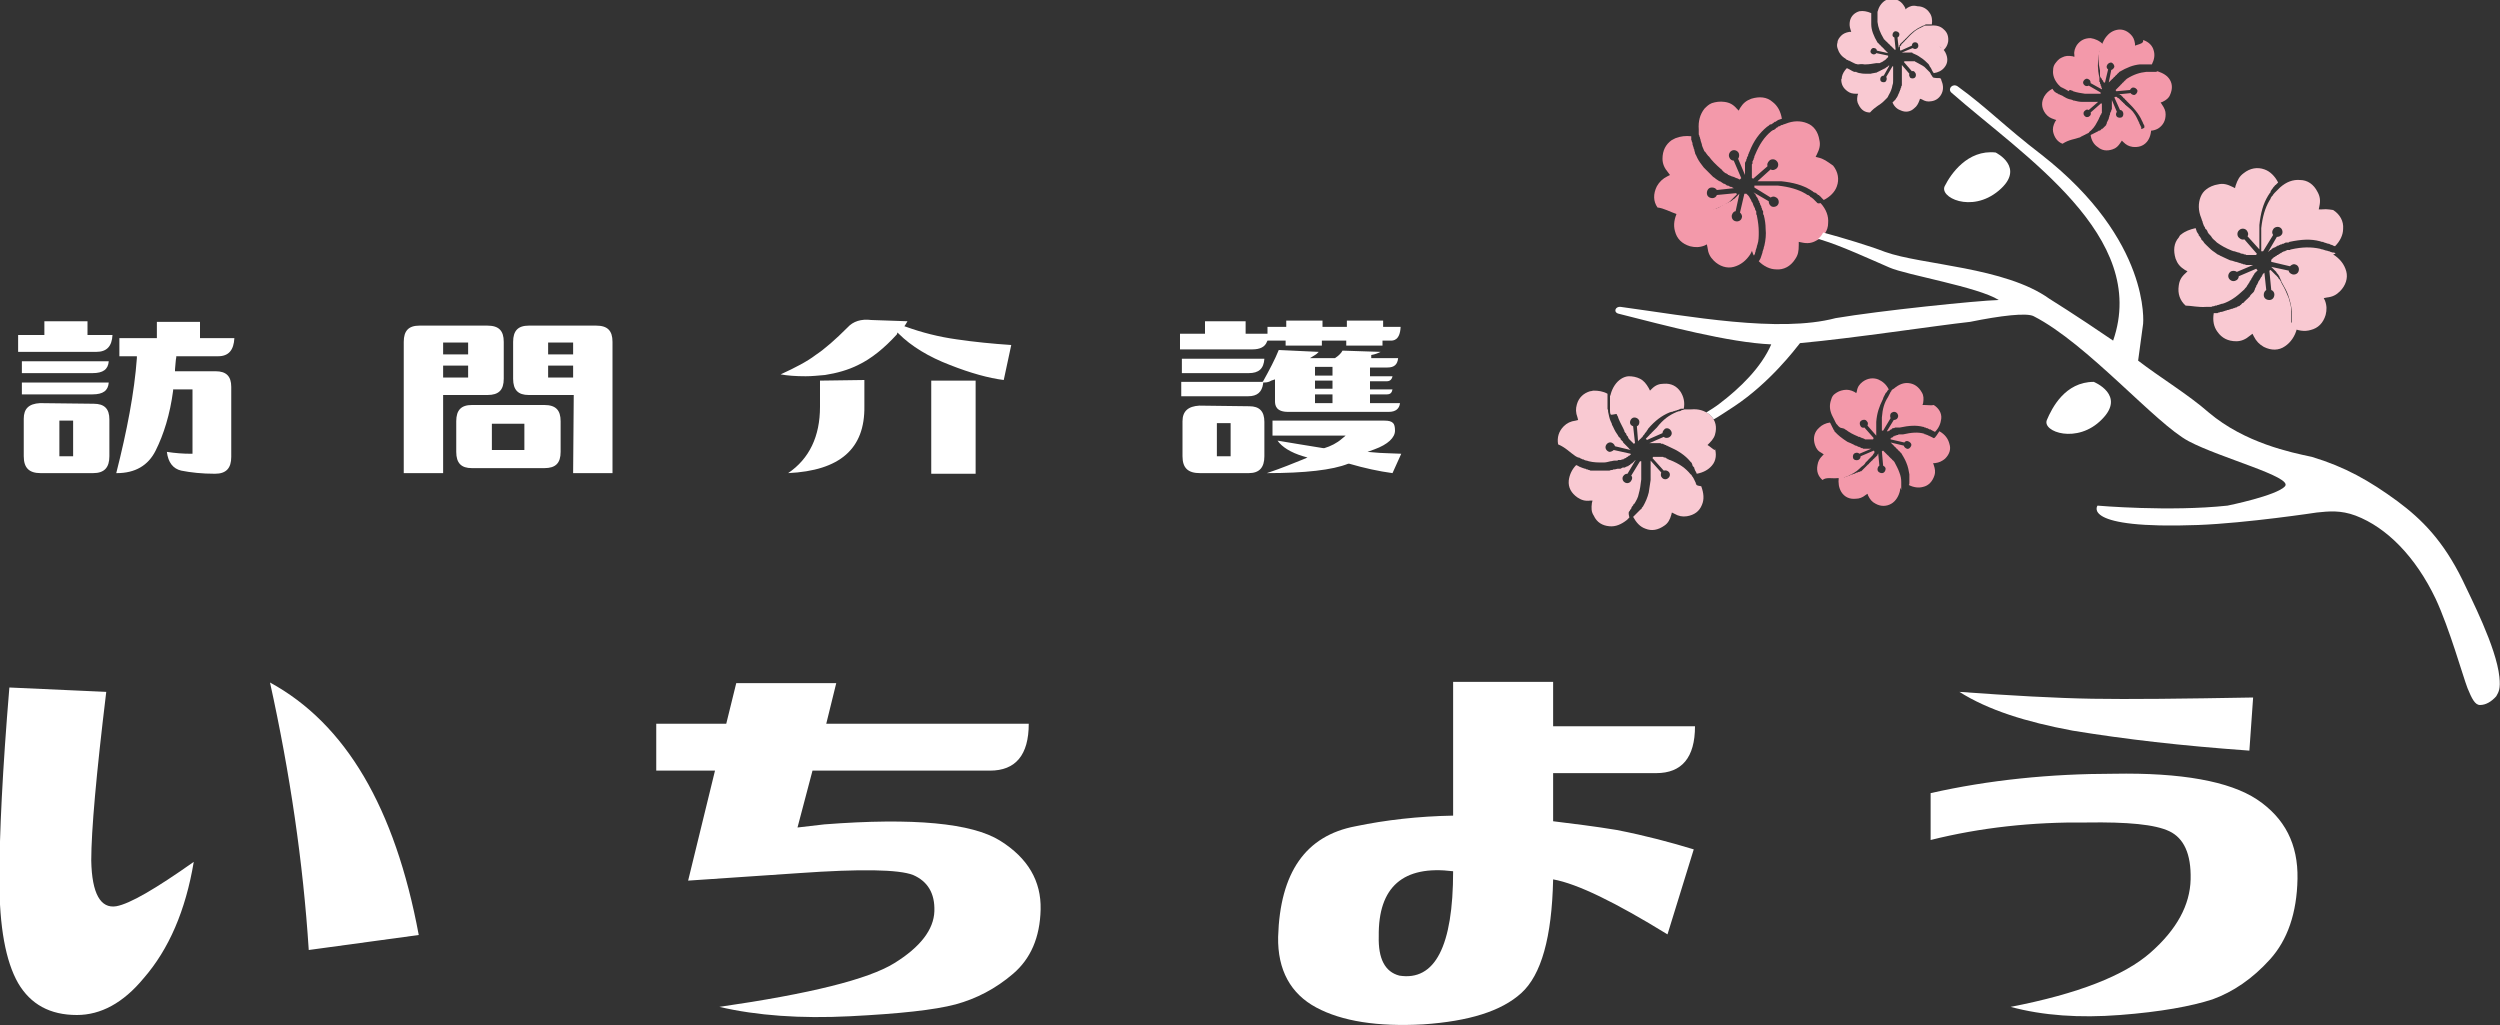 <?xml version="1.0" encoding="utf-8"?>
<!-- Generator: Adobe Illustrator 27.0.1, SVG Export Plug-In . SVG Version: 6.00 Build 0)  -->
<svg version="1.1" id="レイヤー_1" xmlns="http://www.w3.org/2000/svg" xmlns:xlink="http://www.w3.org/1999/xlink" x="0px"
	 y="0px" width="400px" height="164px" viewBox="0 0 400 164" style="enable-background:new 0 0 400 164;" xml:space="preserve">
<rect x="0" y="0" width="400" height="164" fill="#333333" stroke="none"/>
<style type="text/css">
	.st0{fill:none;}
	.st1{fill:#F399AA;}
	.st2{fill:#F9C9D2;}
	.st3{fill:#FFFFFF;}
</style>
<rect x="-0.1" y="-0.1" class="st0" width="400" height="164"/>
<g id="XMLID_00000121998397318215384810000012345227017151897779_">
	<g id="XMLID_00000075163820961931866350000004709392878027357068_">
		<path id="XMLID_00000181087489628843986570000006233088158166240641_" class="st1" d="M268.4,34.3c0.1,0,0.2,0,0.3,0.1l0,0
			c0.1,0,0.2,0,0.3,0c0,0,0,0,0.1,0s0.2,0,0.3,0c0,0,0,0,0.1,0s0.2,0,0.3,0c0,0,0,0,0.1,0s0.2,0,0.3,0c0,0,0,0,0.1,0s0.2,0,0.3,0
			l0,0c0.1,0,0.2,0,0.3,0h0.1c0.1,0,0.2,0,0.3,0c0.9-0.1,1.7-0.3,2.6-0.7c0.4-0.2,0.7-0.3,1.1-0.5c0.2-0.1,0.4-0.2,0.6-0.3
			c0.1,0,0.1-0.1,0.2-0.1c0,0,0,0,0.1,0l0.1-0.1l0,0c0.1,0,0.1-0.1,0.2-0.1l0,0l0.1-0.1c0,0,0,0,0.1,0l0.1-0.1l0,0
			c0.1,0,0.1-0.1,0.2-0.1l0,0l0.1-0.1l0,0l0.1-0.1l0,0L277,32l0,0l0.1-0.1l0,0l0.1-0.1l0,0l0.1-0.1l0,0l0.1-0.1l0,0l0.1-0.1l0,0
			l0.1-0.1l0,0l0.1-0.1l0,0l0.1-0.1l0,0l0.1-0.1l0,0c0-0.1-0.1-0.1-0.1-0.2l0,0l-3.1,0.3c-0.1,0.3-0.4,0.5-0.7,0.5
			c-0.5,0-0.9-0.3-0.9-0.8s0.3-0.9,0.8-0.9c0.3,0,0.6,0.1,0.8,0.4l2.8-0.3h-0.1l0,0c-0.1,0-0.1-0.1-0.2-0.1l0,0
			c-0.1,0-0.1-0.1-0.2-0.1c0,0,0,0-0.1,0s-0.2-0.1-0.2-0.1l0,0c-0.1,0-0.1-0.1-0.2-0.1c0,0,0,0-0.1,0s-0.2-0.1-0.3-0.2l0,0
			c-0.1,0-0.2-0.1-0.2-0.1s0,0-0.1,0c-0.1-0.1-0.2-0.1-0.3-0.2l0,0c-0.1-0.1-0.2-0.1-0.3-0.2c0,0,0,0-0.1,0
			c-0.1-0.1-0.2-0.1-0.3-0.2l0,0c-0.1-0.1-0.2-0.1-0.3-0.2c0,0,0,0-0.1-0.1s-0.2-0.1-0.3-0.2c-0.4-0.4-0.8-0.8-1.2-1.2l0,0
			c-0.1-0.1-0.2-0.2-0.3-0.3c-0.1-0.1-0.2-0.3-0.3-0.4l0,0c-0.4-0.5-0.7-1-0.9-1.5c-0.1-0.2-0.2-0.3-0.2-0.5c0-0.1-0.1-0.2-0.1-0.3
			V24c0-0.1-0.1-0.2-0.1-0.2v-0.1c0-0.1-0.1-0.2-0.1-0.3l0,0c0-0.1-0.1-0.2-0.1-0.3c0,0,0,0,0-0.1s0-0.2-0.1-0.3l0,0
			c0-0.1,0-0.2-0.1-0.3l0,0c0-0.1,0-0.2,0-0.3l0,0c0-0.1,0-0.2,0-0.3c-0.9-0.1-1.7,0-2.5,0.3c-0.2,0.1-0.4,0.2-0.6,0.3
			c-1,0.7-1.5,1.7-1.5,3c0,0.8,0.3,1.5,0.9,2.2l0.3,0.4l-0.4,0.2c-0.8,0.4-1.3,0.9-1.7,1.6c-0.6,1.2-0.6,2.4,0.1,3.4
			C266.2,33.3,267.2,33.9,268.4,34.3z"/>
		<path id="XMLID_00000070834788289333162000000011120468268919445167_" class="st1" d="M273.2,24.8c0.1,0.1,0.1,0.2,0.2,0.2
			c0.5,0.7,1.1,1.3,1.9,2l0,0l0,0c0.1,0.1,0.2,0.1,0.2,0.2c0,0,0,0,0.1,0.1s0.1,0.1,0.2,0.2l0,0c0.1,0.1,0.2,0.1,0.2,0.2
			c0,0,0,0,0.1,0s0.1,0.1,0.2,0.1l0,0c0.1,0.1,0.2,0.1,0.2,0.2c0,0,0,0,0.1,0s0.1,0.1,0.2,0.1l0,0c0.1,0,0.2,0.1,0.2,0.1s0,0,0.1,0
			s0.1,0.1,0.2,0.1c0,0,0,0,0.1,0s0.1,0.1,0.2,0.1l0,0c0.1,0,0.1,0.1,0.2,0.1c0,0,0,0,0.1,0s0.1,0.1,0.2,0.1l0,0
			c0.1,0,0.1,0.1,0.2,0.1l0,0c0,0,0,0,0.1,0c0.1-0.1,0.1-0.1,0.2-0.2l-1.2-2.8c-0.3,0-0.6-0.2-0.7-0.5c-0.2-0.4,0-0.9,0.4-1.1
			s0.9,0,1.1,0.4c0.1,0.3,0.1,0.6-0.1,0.9l1.1,2.6l0,0l0,0v-0.1l0,0v-0.1l0,0c0-0.1,0-0.1,0-0.2l0,0v-0.1c0,0,0,0,0-0.1s0-0.1,0-0.2
			l0,0c0-0.1,0-0.1,0-0.2l0,0v-0.1c0,0,0,0,0-0.1s0-0.1,0-0.2l0,0c0-0.1,0-0.1,0-0.2l0,0c0-0.1,0-0.1,0-0.2c0,0,0,0,0-0.1
			s0-0.1,0.1-0.2l0,0c0-0.1,0-0.1,0.1-0.2c0,0,0,0,0-0.1s0-0.1,0.1-0.2c0,0,0,0,0-0.1s0-0.1,0.1-0.2l0,0c0-0.1,0-0.1,0.1-0.2
			c0,0,0,0,0-0.1s0-0.1,0.1-0.2c0,0,0,0,0-0.1s0.1-0.1,0.1-0.2c0.7-1.8,1.6-3,2.8-4c0.1-0.1,0.2-0.1,0.3-0.2c0,0,0,0,0.1-0.1
			s0.1-0.1,0.2-0.1c0,0,0,0,0.1,0c0.1-0.1,0.2-0.1,0.3-0.2l0,0c0.1-0.1,0.2-0.1,0.2-0.2c0,0,0,0,0.1,0s0.2-0.1,0.2-0.1l0,0
			c0.1-0.1,0.2-0.1,0.3-0.2l0,0c0.1,0,0.2-0.1,0.3-0.1l0,0c0.1,0,0.2-0.1,0.3-0.1c-0.2-1.2-0.7-2.1-1.5-2.7
			c-0.9-0.8-2.1-0.9-3.4-0.5c-0.8,0.3-1.3,0.7-1.8,1.5l-0.2,0.4l-0.3-0.3c-0.6-0.7-1.2-1-2-1.1c-0.7-0.1-1.4,0-2,0.2
			c-0.5,0.2-0.8,0.5-1.2,0.9c-0.7,0.9-1,2-0.9,3.3c0,0.1,0,0.2,0,0.3l0,0c0,0.1,0,0.2,0,0.3c0,0,0,0,0,0.1s0,0.2,0.1,0.3l0,0
			c0,0.1,0,0.2,0.1,0.3c0,0,0,0,0,0.1s0.1,0.2,0.1,0.3c0,0,0,0,0,0.1s0.1,0.2,0.1,0.3l0,0c0,0.1,0.1,0.2,0.1,0.3c0,0,0,0,0,0.1
			s0.1,0.2,0.1,0.3c0.1,0.2,0.2,0.5,0.3,0.7C272.9,24.3,273,24.6,273.2,24.8z"/>
		<path id="XMLID_00000065056673582036316600000002123209630222659214_" class="st1" d="M280.7,40.8c0-0.1,0.1-0.2,0.1-0.2
			s0,0,0-0.1s0.1-0.2,0.1-0.3c0,0,0,0,0-0.1s0.1-0.2,0.1-0.3l0,0c0-0.1,0.1-0.2,0.1-0.3c0,0,0,0,0-0.1s0.1-0.2,0.1-0.3
			c0.2-0.6,0.2-1.3,0.2-2c0-0.8-0.1-1.6-0.3-2.6c0-0.1,0-0.1-0.1-0.2c0,0,0,0,0-0.1s0-0.1,0-0.2c0,0,0,0,0-0.1s0-0.1-0.1-0.2l0,0
			c0-0.1,0-0.1-0.1-0.2c0,0,0,0,0-0.1s0-0.1-0.1-0.2l0,0c0-0.1,0-0.1-0.1-0.2l0,0c0-0.1,0-0.1-0.1-0.2c0,0,0,0,0-0.1s0-0.1-0.1-0.2
			l0,0c0-0.1,0-0.1-0.1-0.2l0,0c0,0,0-0.1-0.1-0.1c0,0,0,0,0-0.1s0-0.1-0.1-0.2l0,0c0-0.1-0.1-0.1-0.1-0.2l0,0c0,0,0-0.1-0.1-0.1
			l0,0c0-0.1,0-0.1-0.1-0.2l0,0c0,0,0-0.1-0.1-0.1l0,0c0,0,0-0.1-0.1-0.1l0,0c0,0,0-0.1-0.1-0.1l0,0c0,0,0-0.1-0.1-0.1l0,0l0,0
			c-0.1,0-0.2,0-0.3,0l-0.7,3c0.2,0.2,0.4,0.5,0.3,0.8c-0.1,0.5-0.6,0.7-1,0.6c-0.5-0.1-0.7-0.6-0.6-1c0.1-0.3,0.3-0.6,0.6-0.6
			l0.6-2.8l0,0l0,0l-0.1,0.1l0,0l-0.1,0.1l0,0l-0.1,0.1l0,0l-0.1,0.1l0,0l-0.1,0.1l0,0l-0.1,0.1l0,0l-0.1,0.1l0,0l-0.1,0.1l0,0
			c-0.1,0-0.1,0.1-0.2,0.1l0,0l-0.1,0.1l0,0l-0.1,0.1l0,0c-0.1,0-0.1,0.1-0.2,0.1l0,0l-0.1,0.1c0,0,0,0-0.1,0s-0.1,0.1-0.2,0.1l0,0
			c-0.1,0-0.1,0.1-0.2,0.1c0,0,0,0-0.1,0l-0.1,0.1c0,0,0,0-0.1,0s-0.1,0.1-0.2,0.1c-0.1,0.1-0.3,0.2-0.4,0.2c0,0-0.1,0-0.1,0.1
			c-0.1,0.1-0.2,0.1-0.3,0.2h-0.1c-0.1,0.1-0.2,0.1-0.4,0.2h-0.1c-0.1,0-0.2,0.1-0.3,0.1c0,0,0,0-0.1,0l0,0c-0.1,0-0.2,0.1-0.3,0.1
			c0,0,0,0-0.1,0s-0.2,0.1-0.3,0.1h-0.1c-0.1,0-0.2,0.1-0.3,0.1h-0.1c-0.1,0-0.2,0-0.3,0.1h-0.1c-0.1,0-0.2,0.1-0.3,0.1
			c0,0,0,0-0.1,0s-0.2,0-0.3,0h-0.1c-0.1,0-0.2,0-0.2,0h-0.1c-0.1,0-0.2,0-0.3,0c-0.1,0-0.2,0-0.3,0h-0.1c-0.1,0-0.2,0-0.2,0h-0.1
			c-0.1,0-0.2,0-0.3,0l0,0c-0.1,0-0.2,0-0.3,0c0,0,0,0-0.1,0s-0.2,0-0.3,0l0,0c-0.1,0-0.2,0-0.3,0l0,0c-0.1,0-0.2,0-0.3,0l0,0
			c-0.1,0-0.2,0-0.3-0.1c-0.5,1-0.7,2.1-0.4,3.1c0.3,1.2,1.1,2,2.4,2.4c0.8,0.2,1.5,0.2,2.3-0.1l0.4-0.2l0.1,0.5
			c0.1,0.9,0.4,1.5,1,2.1c0.9,0.9,2.1,1.3,3.2,1s2-1,2.7-2.1c0-0.1,0.1-0.2,0.1-0.2l0,0c0-0.1,0.1-0.2,0.1-0.2s0,0,0-0.1
			C280.6,41,280.6,40.9,280.7,40.8L280.7,40.8z"/>
		<path id="XMLID_00000103970656639920477920000001653292948368568226_" class="st1" d="M290.9,25.2l-0.4-0.1l0.2-0.4
			c0.4-0.8,0.6-1.5,0.4-2.3c-0.2-1.3-0.9-2.3-2-2.7c-1-0.4-2.2-0.4-3.4,0.1c-0.1,0-0.2,0.1-0.3,0.1l0,0c-0.1,0-0.2,0.1-0.2,0.1
			s0,0-0.1,0s-0.2,0.1-0.2,0.1l0,0c-0.1,0-0.1,0.1-0.2,0.1c0,0,0,0-0.1,0c-0.1,0.1-0.2,0.1-0.2,0.2c0,0,0,0-0.1,0
			c-0.1,0.1-0.2,0.1-0.2,0.2l0,0c-0.1,0.1-0.2,0.1-0.3,0.2c0,0,0,0-0.1,0c-0.1,0.1-0.2,0.1-0.3,0.2c-1.1,0.9-1.9,2.1-2.6,3.8
			c0,0.1-0.1,0.1-0.1,0.2c0,0,0,0,0,0.1s0,0.1-0.1,0.2c0,0,0,0,0,0.1s0,0.1-0.1,0.2l0,0c0,0.1,0,0.1-0.1,0.2c0,0,0,0,0,0.1
			s0,0.1,0,0.2l0,0c0,0.1,0,0.1-0.1,0.2l0,0c0,0.1,0,0.1,0,0.2c0,0,0,0,0,0.1s0,0.1,0,0.2l0,0c0,0.1,0,0.1,0,0.2l0,0v0.1
			c0,0,0,0,0,0.1s0,0.1,0,0.2l0,0c0,0.1,0,0.1,0,0.2l0,0v0.1l0,0c0,0.1,0,0.1,0,0.2l0,0c0,0.1,0,0.1,0,0.2l0,0v0.1l0,0
			c0,0.1,0,0.1,0,0.2l0,0v0.1l0,0l0,0c0.1,0,0.2,0.1,0.2,0.1l2.3-2c-0.1-0.3,0-0.6,0.3-0.9s0.9-0.3,1.2,0.1c0.3,0.3,0.3,0.9-0.1,1.2
			c-0.3,0.2-0.6,0.3-0.9,0.1l-2.1,1.9l0,0l0,0h0.1l0,0h0.1l0,0c0.1,0,0.1,0,0.2,0l0,0h0.1l0,0c0.1,0,0.1,0,0.2,0l0,0
			c0.1,0,0.1,0,0.2,0l0,0c0.1,0,0.1,0,0.2,0c0,0,0,0,0.1,0s0.1,0,0.2,0l0,0c0.1,0,0.1,0,0.2,0c0,0,0,0,0.1,0s0.1,0,0.2,0
			c0,0,0,0,0.1,0s0.1,0,0.2,0l0,0c0.1,0,0.1,0,0.2,0c0,0,0,0,0.1,0s0.1,0,0.2,0c0,0,0,0,0.1,0s0.1,0,0.2,0l0,0c0.1,0,0.1,0,0.2,0
			c0,0,0,0,0.1,0s0.1,0,0.2,0c0,0,0,0,0.1,0s0.2,0,0.2,0c1.9,0.2,3.4,0.6,4.7,1.4c0.1,0.1,0.2,0.1,0.3,0.2c0,0,0.1,0,0.1,0.1
			c0.1,0,0.1,0.1,0.2,0.1c0,0,0,0,0.1,0c0.1,0.1,0.2,0.1,0.3,0.2l0,0c0.1,0.1,0.1,0.1,0.2,0.2c0,0,0,0,0.1,0
			c0.1,0.1,0.1,0.1,0.2,0.2l0,0c0.1,0.1,0.2,0.1,0.2,0.2l0,0c0.1,0.1,0.1,0.1,0.2,0.2l0,0c0.1,0.1,0.1,0.1,0.2,0.2
			c1-0.5,1.8-1.3,2.1-2.2c0.4-1.1,0.2-2.3-0.6-3.3C292.3,25.8,291.8,25.4,290.9,25.2z"/>
		<path id="XMLID_00000111189370581366873400000014445688876873521030_" class="st1" d="M290.7,32.4L290.7,32.4
			c-0.1-0.1-0.1-0.1-0.2-0.2l0,0c-0.1-0.1-0.1-0.1-0.2-0.2l0,0c-0.1-0.1-0.1-0.1-0.2-0.2l0,0c-0.1-0.1-0.2-0.1-0.2-0.2
			c0,0,0,0-0.1,0c-0.1-0.1-0.2-0.1-0.2-0.2l0,0c-0.1-0.1-0.2-0.1-0.3-0.2c0,0,0,0-0.1,0c-0.1-0.1-0.2-0.1-0.3-0.2
			c-1.2-0.7-2.6-1.1-4.4-1.3c-0.1,0-0.1,0-0.2,0c0,0,0,0-0.1,0s-0.1,0-0.2,0c0,0,0,0-0.1,0s-0.1,0-0.2,0l0,0c-0.1,0-0.1,0-0.2,0
			c0,0,0,0-0.1,0s-0.1,0-0.2,0c0,0,0,0-0.1,0s-0.1,0-0.2,0l0,0c-0.1,0-0.1,0-0.2,0c0,0,0,0-0.1,0s-0.1,0-0.2,0l0,0
			c-0.1,0-0.1,0-0.2,0c0,0,0,0-0.1,0H282c0,0,0,0-0.1,0s-0.1,0-0.2,0l0,0c-0.1,0-0.1,0-0.2,0c0,0,0,0-0.1,0h-0.1l0,0
			c-0.1,0-0.1,0-0.2,0l0,0c-0.1,0-0.1,0-0.1,0l0,0h-0.1l0,0c-0.1,0-0.1,0-0.1,0l0,0h-0.1l0,0l0,0c0,0.1,0,0.2,0,0.3l2.6,1.6
			c0.3-0.2,0.6-0.2,0.9,0c0.4,0.2,0.5,0.8,0.3,1.1c-0.2,0.4-0.8,0.5-1.1,0.3c-0.3-0.2-0.4-0.5-0.4-0.8l-2.4-1.4l0,0l0,0
			c0,0,0,0.1,0.1,0.1l0,0c0,0,0,0.1,0.1,0.1l0,0c0,0,0.1,0.1,0.1,0.2l0,0c0,0,0,0.1,0.1,0.1c0,0,0,0,0,0.1c0,0,0,0.1,0.1,0.1l0,0
			c0,0.1,0.1,0.1,0.1,0.2l0,0c0,0,0,0.1,0.1,0.1c0,0,0,0,0,0.1s0,0.1,0.1,0.2l0,0c0,0.1,0.1,0.1,0.1,0.2c0,0,0,0,0,0.1
			c0,0,0,0.1,0.1,0.1c0,0,0,0,0,0.1s0,0.1,0.1,0.2l0,0c0,0.1,0,0.1,0.1,0.2c0,0,0,0,0,0.1s0,0.1,0.1,0.2c0,0,0,0,0,0.1
			s0,0.1,0.1,0.2l0,0c0,0.1,0,0.1,0.1,0.2c0,0,0,0,0,0.1s0,0.1,0,0.2c0,0,0,0,0,0.1s0,0.1,0.1,0.2c0.2,0.8,0.3,1.5,0.3,2.2
			c0.1,0.9,0,1.8-0.2,2.7c0,0.1-0.1,0.2-0.1,0.3c0,0,0,0,0,0.1s-0.1,0.2-0.1,0.3l0,0c0,0.1-0.1,0.2-0.1,0.3c0,0,0,0,0,0.1
			s-0.1,0.2-0.1,0.3l0,0c0,0.1-0.1,0.2-0.1,0.3l0,0c0,0.1-0.1,0.2-0.1,0.3l0,0c-0.1,0.2-0.2,0.4-0.3,0.5l0,0
			c0.8,0.8,1.8,1.3,2.8,1.3c1.2,0.1,2.3-0.5,3-1.6c0.5-0.7,0.6-1.3,0.6-2.3v-0.5l0.5,0.1c0.9,0.2,1.6,0.1,2.3-0.3
			c1.2-0.6,1.9-1.6,1.9-2.8c0.1-1.1-0.3-2.2-1.2-3.2C290.8,32.6,290.8,32.5,290.7,32.4z"/>
	</g>
	<g id="XMLID_00000035502721296771569960000007070814175145670792_">
		<path id="XMLID_00000005959674085526134460000003906815048371000745_" class="st1" d="M294,76.5c0.1,0,0.1,0,0.2,0l0,0
			c0.1,0,0.1,0,0.2,0c0,0,0,0,0.1,0s0.1,0,0.2,0l0,0c0.1,0,0.1,0,0.2,0l0,0c0.1,0,0.1,0,0.2-0.1l0,0c0.1,0,0.1,0,0.2-0.1l0,0
			c0.1,0,0.1-0.1,0.2-0.1c0,0,0,0,0.1,0s0.2-0.1,0.2-0.1c0.6-0.3,1.2-0.6,1.7-1.1c0.2-0.2,0.4-0.4,0.7-0.6c0.1-0.1,0.2-0.2,0.3-0.4
			l0.1-0.1l0,0l0.1-0.1l0,0l0.1-0.1l0,0l0.1-0.1l0,0c0,0,0-0.1,0.1-0.1l0,0l0.1-0.1l0,0c0,0,0-0.1,0.1-0.1l0,0c0,0,0-0.1,0.1-0.1
			l0,0l0.1-0.1l0,0c0,0,0-0.1,0.1-0.1l0,0c0,0,0-0.1,0.1-0.1l0,0c0,0,0-0.1,0.1-0.1l0,0v-0.1l0,0c0,0,0-0.1,0.1-0.1l0,0
			c0,0,0-0.1,0.1-0.1l0,0v-0.1l0,0v-0.1l0,0v-0.1l0,0l-0.1-0.1l0,0l-2.1,0.9c0,0.2-0.1,0.5-0.4,0.6s-0.7,0-0.8-0.3
			c-0.1-0.3,0-0.7,0.3-0.8c0.2-0.1,0.5-0.1,0.7,0.1l1.9-0.8c0,0,0,0-0.1,0l0,0c-0.1,0-0.1,0-0.2,0l0,0c-0.1,0-0.1,0-0.2,0l0,0
			c-0.1,0-0.1,0-0.2,0l0,0c-0.1,0-0.1,0-0.2,0c0,0,0,0-0.1,0s-0.1,0-0.2,0l0,0c-0.1,0-0.1,0-0.2-0.1c0,0,0,0-0.1,0s-0.1,0-0.2-0.1
			l0,0c-0.1,0-0.1,0-0.2-0.1c0,0,0,0-0.1,0s-0.2-0.1-0.2-0.1l0,0c-0.1,0-0.2-0.1-0.2-0.1s0,0-0.1,0s-0.2-0.1-0.2-0.1
			c-0.4-0.2-0.8-0.4-1.1-0.5l0,0c-0.1-0.1-0.2-0.1-0.3-0.2c-0.1-0.1-0.2-0.1-0.3-0.2l0,0c-0.4-0.3-0.7-0.5-1-0.8
			c-0.1-0.1-0.2-0.2-0.3-0.3c-0.1-0.1-0.1-0.1-0.2-0.2c0,0,0,0,0-0.1l-0.1-0.1l0,0c0-0.1-0.1-0.1-0.1-0.2l0,0c0-0.1-0.1-0.1-0.1-0.2
			l0,0c0-0.1-0.1-0.1-0.1-0.2l0,0c0-0.1-0.1-0.1-0.1-0.2l0,0c0-0.1-0.1-0.1-0.1-0.2l0,0c0-0.1-0.1-0.1-0.1-0.2
			c-0.7,0.1-1.3,0.4-1.7,0.8c-0.1,0.1-0.2,0.2-0.3,0.3c-0.6,0.7-0.7,1.6-0.4,2.5c0.2,0.6,0.5,1,1.1,1.3l0.3,0.2l-0.2,0.2
			c-0.5,0.5-0.7,0.9-0.8,1.5c-0.2,1,0.1,1.8,0.8,2.4C292.2,76.3,293.1,76.6,294,76.5z"/>
		<path id="XMLID_00000132080899564260285790000001820211299273634444_" class="st1" d="M295.2,68.7c0.1,0,0.1,0.1,0.2,0.1
			c0.5,0.4,1.1,0.7,1.8,1l0,0l0,0c0.1,0,0.1,0.1,0.2,0.1c0,0,0,0,0.1,0s0.1,0,0.2,0.1l0,0c0.1,0,0.1,0,0.2,0.1c0,0,0,0,0.1,0
			s0.1,0,0.2,0.1l0,0c0.1,0,0.1,0,0.2,0.1c0,0,0,0,0.1,0s0.1,0,0.2,0l0,0c0.1,0,0.1,0,0.2,0l0,0c0.1,0,0.1,0,0.2,0l0,0
			c0.1,0,0.1,0,0.2,0l0,0c0.1,0,0.1,0,0.1,0l0,0c0.1,0,0.1,0,0.2,0l0,0h0.1l0,0l0,0c0-0.1,0-0.1,0.1-0.2l-1.5-1.7
			c-0.2,0.1-0.5,0-0.6-0.2c-0.2-0.3-0.2-0.7,0.1-0.9c0.3-0.2,0.7-0.2,0.9,0.1c0.2,0.2,0.2,0.4,0.1,0.7l1.4,1.6l0,0l0,0v-0.1l0,0
			v-0.1l0,0v-0.1l0,0v-0.1l0,0v-0.1l0,0v-0.1l0,0V69l0,0v-0.1l0,0c0-0.1,0-0.1,0-0.2l0,0v-0.1l0,0v-0.1l0,0c0-0.1,0-0.1,0-0.2l0,0
			v-0.1l0,0c0-0.1,0-0.1,0-0.2l0,0c0-0.1,0-0.1,0-0.2l0,0v-0.1l0,0c0-0.1,0-0.1,0-0.2c0.1-1.4,0.5-2.5,1-3.5c0-0.1,0.1-0.1,0.1-0.2
			c0,0,0,0,0-0.1s0.1-0.1,0.1-0.2l0,0c0-0.1,0.1-0.1,0.1-0.2l0,0c0-0.1,0.1-0.1,0.1-0.2l0,0c0-0.1,0.1-0.1,0.1-0.2l0,0
			c0.1-0.1,0.1-0.1,0.2-0.2l0,0c0-0.1,0.1-0.1,0.1-0.2l0,0c0.1-0.1,0.1-0.1,0.2-0.2c-0.4-0.8-1-1.3-1.7-1.6
			c-0.8-0.3-1.7-0.2-2.5,0.4c-0.5,0.4-0.8,0.8-0.9,1.5l-0.1,0.3l-0.3-0.2c-0.6-0.3-1.1-0.4-1.7-0.3c-0.6,0.1-1,0.3-1.4,0.6
			c-0.3,0.2-0.5,0.5-0.6,0.9c-0.3,0.8-0.3,1.6,0.1,2.5c0,0.1,0.1,0.1,0.1,0.2l0,0c0,0.1,0.1,0.1,0.1,0.2l0,0c0,0.1,0.1,0.1,0.1,0.2
			l0,0c0,0.1,0.1,0.1,0.1,0.2l0,0c0,0.1,0.1,0.1,0.1,0.2l0,0c0,0.1,0.1,0.1,0.1,0.2l0,0c0,0.1,0.1,0.1,0.1,0.2l0,0
			c0.1,0.1,0.1,0.1,0.2,0.2c0.1,0.2,0.3,0.3,0.4,0.4S295.1,68.5,295.2,68.7z"/>
		<path id="XMLID_00000085234225390097026400000004805508529840274104_" class="st1" d="M304.2,78.3c0-0.1,0-0.1,0-0.2l0,0
			c0-0.1,0-0.1,0-0.2c0,0,0,0,0-0.1s0-0.1,0-0.2l0,0c0-0.1,0-0.2,0-0.2s0,0,0-0.1s0-0.2,0-0.2c0-0.5-0.1-1-0.3-1.5
			c-0.2-0.6-0.5-1.1-0.8-1.7l-0.1-0.1l0,0c0,0,0-0.1-0.1-0.1l0,0l-0.1-0.1l0,0l-0.1-0.1l0,0c0,0,0-0.1-0.1-0.1l0,0l-0.1-0.1l0,0
			l-0.1-0.1l0,0l-0.1-0.1l0,0l-0.1-0.1l0,0c0,0,0-0.1-0.1-0.1l0,0l-0.1-0.1l0,0l-0.1-0.1l0,0c0,0,0,0-0.1-0.1l0,0l-0.1-0.1l0,0
			l-0.1-0.1l0,0c0,0,0,0-0.1-0.1l0,0l-0.1-0.1l0,0c0,0,0,0-0.1-0.1l0,0l0,0c-0.1,0-0.1,0.1-0.2,0.1l0.2,2.3c0.2,0.1,0.4,0.3,0.4,0.5
			c0,0.3-0.2,0.7-0.6,0.7c-0.3,0-0.7-0.2-0.7-0.6c0-0.2,0.1-0.5,0.3-0.6l-0.2-2.1l0,0l0,0v0.1l0,0v0.1l0,0c0,0,0,0.1-0.1,0.1l0,0
			v0.1l0,0c0,0,0,0.1-0.1,0.1l0,0c0,0,0,0.1-0.1,0.1l0,0c0,0,0,0.1-0.1,0.1l0,0c0,0,0,0.1-0.1,0.1l0,0l-0.1,0.1l0,0
			c0,0,0,0.1-0.1,0.1l0,0l-0.1,0.1l0,0l-0.1,0.1l0,0c0,0,0,0.1-0.1,0.1l0,0l-0.1,0.1l0,0l-0.1,0.1l0,0l-0.1,0.1l0,0l-0.1,0.1
			c-0.1,0.1-0.1,0.2-0.2,0.2c0,0,0,0-0.1,0.1s-0.1,0.1-0.2,0.2l0,0c-0.1,0.1-0.1,0.1-0.2,0.2l0,0c-0.1,0.1-0.1,0.1-0.2,0.2l0,0l0,0
			c-0.1,0.1-0.1,0.1-0.2,0.2l0,0c-0.1,0.1-0.1,0.1-0.2,0.2c0,0,0,0-0.1,0s-0.1,0.1-0.2,0.1c0,0,0,0-0.1,0s-0.1,0.1-0.2,0.1
			c0,0,0,0-0.1,0s-0.1,0.1-0.2,0.1l0,0c-0.1,0-0.1,0.1-0.2,0.1c0,0,0,0-0.1,0s-0.1,0.1-0.2,0.1c0,0,0,0-0.1,0s-0.2,0.1-0.2,0.1
			c-0.1,0-0.2,0.1-0.2,0.1s0,0-0.1,0s-0.1,0-0.2,0.1c0,0,0,0-0.1,0s-0.1,0-0.2,0.1l0,0c-0.1,0-0.1,0-0.2,0.1c0,0,0,0-0.1,0
			s-0.1,0-0.2,0l0,0c-0.1,0-0.2,0-0.2,0l0,0c-0.1,0-0.1,0-0.2,0l0,0c-0.1,0-0.1,0-0.2,0c-0.1,0.9,0,1.6,0.4,2.3
			c0.5,0.8,1.3,1.2,2.3,1.1c0.6,0,1.1-0.2,1.6-0.6l0.3-0.2l0.1,0.3c0.3,0.6,0.6,1,1.2,1.3c0.9,0.5,1.8,0.4,2.5,0s1.2-1.2,1.4-2.1
			c0-0.1,0-0.1,0-0.2l0,0c0-0.1,0-0.1,0-0.2c0,0,0,0,0-0.1C304.2,78.5,304.2,78.4,304.2,78.3L304.2,78.3z"/>
		<path id="XMLID_00000098914535517660652750000014230617545670477489_" class="st1" d="M307.9,64.8h-0.3l0.1-0.3
			c0.1-0.7,0.1-1.2-0.2-1.7c-0.5-0.9-1.2-1.4-2.1-1.5c-0.8-0.1-1.6,0.2-2.4,0.9c-0.1,0-0.1,0.1-0.2,0.1l0,0l-0.1,0.1l0,0
			c0,0-0.1,0.1-0.1,0.2l0,0l-0.1,0.1l0,0c0,0.1-0.1,0.1-0.1,0.2l0,0c0,0.1-0.1,0.1-0.1,0.2l0,0c0,0.1-0.1,0.1-0.1,0.2l0,0
			c0,0.1-0.1,0.1-0.1,0.2c-0.6,0.9-0.9,1.9-1,3.3c0,0.1,0,0.1,0,0.2l0,0v0.1l0,0c0,0.1,0,0.1,0,0.2l0,0v0.1l0,0v0.1l0,0
			c0,0.1,0,0.1,0,0.2l0,0v0.1l0,0v0.1l0,0V68l0,0v0.1l0,0v0.1l0,0v0.1l0,0v0.1l0,0v0.1l0,0v0.1l0,0v0.1l0,0v0.1l0,0v0.1l0,0l0,0
			c0.1,0,0.1,0,0.2,0l1.2-2c-0.1-0.2-0.1-0.5,0-0.7c0.2-0.3,0.6-0.4,0.9-0.2c0.3,0.2,0.4,0.6,0.2,0.9c-0.1,0.2-0.4,0.3-0.6,0.3
			l-1.1,1.8l0,0l0,0h0.1l0,0h0.1l0,0c0,0,0.1,0,0.1-0.1l0,0h0.1l0,0c0,0,0.1,0,0.1-0.1l0,0c0,0,0.1,0,0.1-0.1l0,0h0.1l0,0
			c0,0,0.1,0,0.1-0.1l0,0c0,0,0.1,0,0.1-0.1l0,0h0.1l0,0h0.1l0,0c0.1,0,0.1,0,0.2-0.1l0,0h0.1l0,0c0,0,0.1,0,0.2,0l0,0
			c0.1,0,0.1,0,0.2,0l0,0h0.1l0,0c0.1,0,0.1,0,0.2,0c1.4-0.3,2.6-0.4,3.7-0.1c0.1,0,0.2,0,0.2,0.1c0,0,0,0,0.1,0s0.1,0,0.2,0.1
			c0,0,0,0,0.1,0s0.1,0,0.2,0.1l0,0c0.1,0,0.1,0,0.2,0.1c0,0,0,0,0.1,0s0.1,0,0.2,0.1l0,0c0.1,0,0.1,0.1,0.2,0.1l0,0
			c0.1,0,0.1,0.1,0.2,0.1l0,0c0.1,0,0.1,0.1,0.2,0.1c0.6-0.6,0.9-1.3,1-2.1c0.1-0.9-0.4-1.7-1.2-2.2C309,64.9,308.6,64.8,307.9,64.8
			z"/>
		<path id="XMLID_00000066509648241968083990000005978489343455204251_" class="st1" d="M309.4,70.1C309.4,70.1,309.4,70,309.4,70.1
			c-0.1,0-0.1-0.1-0.2-0.1l0,0c-0.1,0-0.1-0.1-0.2-0.1l0,0c-0.1,0-0.1-0.1-0.2-0.1l0,0c-0.1,0-0.1-0.1-0.2-0.1l0,0
			c-0.1,0-0.1,0-0.2-0.1l0,0c-0.1,0-0.2,0-0.2-0.1c0,0,0,0-0.1,0s-0.2,0-0.2-0.1c-1-0.3-2.1-0.2-3.4,0.1c-0.1,0-0.1,0-0.2,0l0,0
			h-0.1l0,0c-0.1,0-0.1,0-0.2,0l0,0h-0.1l0,0h-0.1l0,0c0,0-0.1,0-0.1,0.1l0,0h-0.1l0,0h-0.1l0,0c0,0-0.1,0-0.1,0.1l0,0h-0.1l0,0
			h-0.1l0,0c0,0-0.1,0-0.1,0.1l0,0H303l0,0c0,0-0.1,0-0.1,0.1l0,0c0,0-0.1,0-0.1,0.1l0,0h-0.1l0,0c0,0-0.1,0-0.1,0.1l0,0h-0.1l0,0
			l0,0c0,0.1,0,0.1,0,0.2l2.2,0.5c0.1-0.2,0.4-0.3,0.6-0.2c0.3,0.1,0.6,0.4,0.5,0.7c-0.1,0.3-0.4,0.6-0.7,0.5
			c-0.2-0.1-0.4-0.2-0.5-0.5l-2.1-0.5l0,0l0,0c0,0,0,0,0.1,0.1l0,0c0,0,0,0,0.1,0.1l0,0l0.1,0.1l0,0c0,0,0,0,0.1,0.1l0,0l0.1,0.1
			l0,0l0.1,0.1l0,0c0,0,0,0.1,0.1,0.1l0,0l0.1,0.1l0,0l0.1,0.1l0,0c0,0,0,0.1,0.1,0.1l0,0l0.1,0.1l0,0l0.1,0.1l0,0
			c0,0,0,0.1,0.1,0.1l0,0l0.1,0.1l0,0l0.1,0.1l0,0c0,0,0,0.1,0.1,0.1l0,0l0.1,0.1c0.3,0.5,0.6,1,0.8,1.5c0.3,0.7,0.4,1.3,0.5,1.9
			c0,0.1,0,0.2,0,0.2s0,0,0,0.1s0,0.2,0,0.2l0,0c0,0.1,0,0.1,0,0.2l0,0c0,0.1,0,0.2,0,0.2l0,0c0,0.1,0,0.1,0,0.2l0,0
			c0,0.1,0,0.2,0,0.2l0,0c0,0.2,0,0.3-0.1,0.4l0,0c0.8,0.4,1.6,0.5,2.3,0.3c0.9-0.2,1.5-0.9,1.8-1.8c0.2-0.6,0.1-1.1-0.1-1.7
			l-0.1-0.3h0.3c0.7-0.1,1.1-0.3,1.6-0.7c0.7-0.7,1-1.5,0.7-2.4c-0.2-0.8-0.7-1.5-1.6-2C309.6,70.1,309.5,70.1,309.4,70.1z"/>
	</g>
	<g id="XMLID_00000168080064367951253800000012304258846900484244_">
		<path id="XMLID_00000004506996366278496630000004312209943479881630_" class="st1" d="M332.7,22c0.1,0,0.1,0,0.2-0.1l0,0
			c0.1,0,0.1-0.1,0.2-0.1l0,0c0.1,0,0.1-0.1,0.2-0.1l0,0c0.1,0,0.1-0.1,0.2-0.1l0,0c0.1,0,0.1-0.1,0.2-0.1l0,0
			c0.1,0,0.1-0.1,0.2-0.1l0,0c0.1,0,0.1-0.1,0.2-0.1l0,0c0.1,0,0.1-0.1,0.2-0.2c0.5-0.4,0.9-0.9,1.2-1.5c0.1-0.2,0.3-0.5,0.4-0.8
			c0.1-0.1,0.1-0.3,0.2-0.4c0,0,0-0.1,0.1-0.1l0,0v-0.1l0,0c0,0,0-0.1,0.1-0.1l0,0V18l0,0v-0.1l0,0v-0.1l0,0v-0.1l0,0v-0.1l0,0v-0.1
			l0,0v-0.1l0,0v-0.1l0,0v-0.1l0,0v-0.1l0,0V17l0,0v-0.1l0,0v-0.1l0,0v-0.1l0,0v-0.1l0,0c0,0-0.1,0-0.1-0.1l0,0l-1.7,1.5
			c0.1,0.2,0,0.5-0.2,0.6c-0.2,0.2-0.6,0.2-0.8-0.1c-0.2-0.2-0.2-0.6,0.1-0.8c0.2-0.2,0.4-0.2,0.6-0.1l1.5-1.3c0,0,0,0-0.1,0l0,0
			c-0.1,0-0.1,0-0.2,0l0,0c-0.1,0-0.1,0-0.2,0l0,0c-0.1,0-0.1,0-0.2,0l0,0c-0.1,0-0.1,0-0.2,0l0,0c-0.1,0-0.1,0-0.2,0l0,0
			c-0.1,0-0.1,0-0.2,0c0,0,0,0-0.1,0s-0.1,0-0.2,0l0,0c-0.1,0-0.1,0-0.2,0c0,0,0,0-0.1,0s-0.2,0-0.2,0l0,0c-0.1,0-0.2,0-0.2,0
			s0,0-0.1,0s-0.2,0-0.2,0c-0.4,0-0.8-0.1-1.2-0.2l0,0c-0.1,0-0.2,0-0.3-0.1c-0.1,0-0.2-0.1-0.4-0.1l0,0c-0.4-0.1-0.8-0.3-1.1-0.5
			c-0.1-0.1-0.2-0.1-0.4-0.2c-0.1,0-0.1-0.1-0.2-0.1c0,0,0,0-0.1,0l-0.1-0.1l0,0c-0.1,0-0.1-0.1-0.2-0.1l0,0c-0.1,0-0.1-0.1-0.2-0.1
			l0,0l-0.1-0.1l0,0c-0.1,0-0.1-0.1-0.2-0.2l0,0l-0.1-0.1l0,0c0-0.1-0.1-0.1-0.1-0.2c-0.6,0.3-1,0.7-1.3,1.2
			c-0.1,0.1-0.1,0.3-0.2,0.4c-0.3,0.8-0.2,1.6,0.4,2.4c0.4,0.5,0.8,0.7,1.4,0.9l0.3,0.1l-0.2,0.3c-0.3,0.6-0.4,1.1-0.3,1.6
			c0.2,0.9,0.7,1.6,1.5,1.9C331.1,22.3,331.9,22.3,332.7,22z"/>
		<path id="XMLID_00000093175392646237183940000012308548908110790809_" class="st1" d="M331.5,14.5c0.1,0,0.1,0,0.2,0.1
			c0.6,0.2,1.2,0.3,1.9,0.4l0,0l0,0c0.1,0,0.1,0,0.2,0c0,0,0,0,0.1,0s0.1,0,0.2,0l0,0c0.1,0,0.1,0,0.2,0c0,0,0,0,0.1,0s0.1,0,0.2,0
			l0,0c0.1,0,0.1,0,0.2,0c0,0,0,0,0.1,0s0.1,0,0.2,0l0,0c0.1,0,0.1,0,0.2,0l0,0c0.1,0,0.1,0,0.2,0l0,0c0.1,0,0.1,0,0.2,0l0,0h0.1
			l0,0c0.1,0,0.1,0,0.2,0l0,0h0.1l0,0l0,0c0-0.1,0-0.1,0-0.2l-1.9-1.1c-0.2,0.1-0.4,0.1-0.6,0c-0.3-0.2-0.4-0.5-0.2-0.8
			c0.2-0.3,0.5-0.4,0.8-0.2c0.2,0.1,0.3,0.3,0.3,0.6l1.8,1l0,0l0,0v-0.1l0,0v-0.1l0,0c0,0,0-0.1-0.1-0.1l0,0v-0.1l0,0v-0.1l0,0
			c0,0,0-0.1-0.1-0.1l0,0v-0.1l0,0v-0.1l0,0c0,0,0-0.1-0.1-0.1l0,0v-0.1l0,0v-0.1l0,0c0,0,0-0.1-0.1-0.1l0,0V13l0,0v-0.1l0,0
			c0-0.1,0-0.1,0-0.2l0,0v-0.1l0,0c0-0.1,0-0.1,0-0.2c-0.3-1.3-0.3-2.5-0.1-3.5c0-0.1,0-0.2,0.1-0.2c0,0,0,0,0-0.1s0-0.1,0-0.2
			c0,0,0,0,0-0.1s0-0.1,0.1-0.2l0,0c0-0.1,0-0.1,0.1-0.2l0,0c0-0.1,0-0.1,0.1-0.2l0,0c0-0.1,0.1-0.1,0.1-0.2l0,0
			c0-0.1,0.1-0.1,0.1-0.2l0,0c0-0.1,0.1-0.1,0.1-0.2c-0.6-0.6-1.3-0.9-2-1c-0.9,0-1.6,0.3-2.2,1.1c-0.3,0.5-0.5,1-0.4,1.6v0.3
			L331.6,9c-0.7-0.1-1.1-0.1-1.7,0.2c-0.5,0.2-0.8,0.6-1.1,1c-0.2,0.3-0.3,0.6-0.3,1c-0.1,0.8,0.2,1.6,0.8,2.3l0.1,0.1l0,0l0.1,0.1
			l0,0l0.1,0.1l0,0l0.1,0.1l0,0c0.1,0,0.1,0.1,0.2,0.1l0,0c0.1,0,0.1,0.1,0.2,0.1l0,0c0.1,0,0.1,0.1,0.2,0.1l0,0
			c0.1,0,0.1,0.1,0.2,0.1c0.2,0.1,0.3,0.2,0.5,0.3C331.1,14.3,331.3,14.4,331.5,14.5z"/>
		<path id="XMLID_00000026859424849585377350000011926247692121840319_" class="st1" d="M342.6,20.6c0-0.1,0-0.1,0-0.2l0,0
			c0-0.1,0-0.1-0.1-0.2l0,0c0-0.1,0-0.1-0.1-0.2l0,0c0-0.1,0-0.1-0.1-0.2c0,0,0,0,0-0.1s-0.1-0.1-0.1-0.2c-0.2-0.4-0.4-0.9-0.7-1.3
			c-0.3-0.5-0.8-0.9-1.3-1.3l-0.1-0.1l0,0c0,0-0.1,0-0.1-0.1l0,0l-0.1-0.1l0,0l-0.1-0.1l0,0c0,0-0.1,0-0.1-0.1l0,0l-0.1-0.1l0,0
			c0,0-0.1,0-0.1-0.1l0,0c0,0-0.1,0-0.1-0.1l0,0c0,0-0.1,0-0.1-0.1l0,0c0,0-0.1,0-0.1-0.1l0,0c0,0-0.1,0-0.1-0.1l0,0
			c0,0-0.1,0-0.1-0.1l0,0h-0.1l0,0c0,0-0.1,0-0.1-0.1l0,0c0,0-0.1,0-0.1-0.1l0,0h-0.1l0,0h-0.1l0,0h-0.1l0,0l0,0l-0.1,0.1l0.9,2
			c0.2,0,0.4,0.1,0.5,0.4s0,0.7-0.3,0.8c-0.3,0.1-0.7,0-0.8-0.3c-0.1-0.2,0-0.5,0.1-0.6l-0.8-1.9l0,0l0,0v0.1l0,0v0.1l0,0v0.1l0,0
			v0.1l0,0v0.1l0,0v0.1l0,0v0.1l0,0v0.1l0,0v0.1l0,0V17l0,0v0.1l0,0v0.1l0,0v0.1l0,0v0.1l0,0c0,0.1,0,0.1-0.1,0.2l0,0v0.1l0,0
			c0,0.1,0,0.1-0.1,0.2c0,0.1-0.1,0.2-0.1,0.3v0.1c0,0.1-0.1,0.2-0.1,0.2s0,0,0,0.1s-0.1,0.2-0.1,0.3c0,0,0,0,0,0.1
			s-0.1,0.1-0.1,0.2l0,0l0,0c0,0.1-0.1,0.1-0.1,0.2l0,0c0,0.1-0.1,0.1-0.1,0.2c0,0,0,0,0,0.1s-0.1,0.1-0.1,0.2c0,0,0,0,0,0.1
			l-0.1,0.1l0,0c-0.1,0.1-0.1,0.1-0.2,0.2l0,0l-0.1,0.1c0,0,0,0-0.1,0.1l-0.1,0.1c0,0,0,0-0.1,0c-0.1,0.1-0.1,0.1-0.2,0.2
			s-0.1,0.1-0.2,0.1c0,0,0,0-0.1,0l-0.1,0.1l0,0c-0.1,0-0.1,0.1-0.2,0.1l0,0c-0.1,0-0.1,0.1-0.2,0.1l0,0c-0.1,0-0.1,0.1-0.2,0.1l0,0
			c-0.1,0-0.1,0.1-0.2,0.1l0,0c-0.1,0-0.1,0.1-0.2,0.1l0,0c-0.1,0-0.1,0.1-0.2,0.1c0.1,0.8,0.5,1.5,1.1,1.9c0.7,0.6,1.5,0.7,2.4,0.4
			c0.6-0.2,0.9-0.5,1.3-1.1l0.2-0.3l0.2,0.2c0.5,0.5,0.9,0.7,1.5,0.8c0.9,0.1,1.7-0.1,2.3-0.8c0.5-0.6,0.7-1.4,0.7-2.3
			c0-0.1,0-0.1,0-0.2l0,0c0-0.1,0-0.1,0-0.2c0,0,0,0,0-0.1C342.6,20.7,342.6,20.7,342.6,20.6L342.6,20.6z"/>
		<path id="XMLID_00000069392096968018345400000001374612990711399851_" class="st1" d="M341.9,7.2l-0.3,0.1V7
			c-0.1-0.7-0.3-1.1-0.7-1.5c-0.7-0.7-1.5-0.9-2.3-0.7c-0.8,0.2-1.4,0.7-1.9,1.5c0,0.1-0.1,0.1-0.1,0.2l0,0c0,0.1-0.1,0.1-0.1,0.2
			l0,0c0,0.1-0.1,0.1-0.1,0.2l0,0c0,0.1,0,0.1-0.1,0.2l0,0c0,0.1-0.1,0.1-0.1,0.2l0,0c0,0.1,0,0.1-0.1,0.2l0,0c0,0.1,0,0.1-0.1,0.2
			c0,0,0,0,0,0.1s0,0.2-0.1,0.2c-0.2,1-0.2,2,0.1,3.3c0,0.1,0,0.1,0,0.2l0,0v0.1l0,0v0.1l0,0v0.1l0,0v0.1l0,0V12l0,0v0.1l0,0v0.1
			l0,0c0,0,0,0.1,0.1,0.1l0,0v0.1l0,0c0,0,0,0.1,0.1,0.1l0,0c0,0,0,0.1,0.1,0.1l0,0v0.1l0,0c0,0,0,0.1,0.1,0.1l0,0
			c0,0,0,0.1,0.1,0.1l0,0V13l0,0c0,0,0,0.1,0.1,0.1l0,0v0.1l0,0l0,0c0.1,0,0.1,0,0.2,0l0.5-2.1c-0.2-0.1-0.3-0.4-0.2-0.6
			c0.1-0.3,0.4-0.5,0.7-0.5c0.3,0.1,0.5,0.4,0.5,0.7c-0.1,0.2-0.2,0.4-0.5,0.5l-0.4,2l0,0l0,0c0,0,0,0,0.1-0.1l0,0c0,0,0,0,0.1-0.1
			l0,0l0.1-0.1l0,0c0,0,0,0,0.1-0.1l0,0l0.1-0.1l0,0l0.1-0.1l0,0c0,0,0.1,0,0.1-0.1l0,0l0.1-0.1l0,0l0.1-0.1l0,0c0,0,0.1,0,0.1-0.1
			l0,0l0.1-0.1l0,0l0.1-0.1l0,0c0,0,0.1,0,0.1-0.1l0,0l0.1-0.1l0,0l0.1-0.1l0,0c0,0,0.1,0,0.1-0.1l0,0l0.1-0.1
			c1.2-0.7,2.2-1.1,3.3-1.2c0.1,0,0.2,0,0.2,0s0,0,0.1,0s0.1,0,0.2,0c0,0,0,0,0.1,0s0.2,0,0.2,0l0,0c0.1,0,0.1,0,0.2,0
			c0,0,0,0,0.1,0s0.1,0,0.2,0l0,0c0.1,0,0.1,0,0.2,0l0,0c0.1,0,0.1,0,0.2,0l0,0c0.1,0,0.1,0,0.2,0c0.4-0.8,0.5-1.5,0.3-2.2
			c-0.2-0.8-0.8-1.4-1.7-1.7C343,6.9,342.5,7,341.9,7.2z"/>
		<path id="XMLID_00000163771058075933787980000009908033226893138583_" class="st1" d="M344.9,11.5L344.9,11.5c-0.1,0-0.1,0-0.2,0
			l0,0c-0.1,0-0.1,0-0.2,0l0,0c-0.1,0-0.1,0-0.2,0l0,0c-0.1,0-0.1,0-0.2,0l0,0c-0.1,0-0.1,0-0.2,0l0,0c-0.1,0-0.2,0-0.2,0s0,0-0.1,0
			s-0.2,0-0.2,0c-1,0.1-2,0.4-3.1,1.1l-0.1,0.1l0,0c0,0-0.1,0-0.1,0.1l0,0l-0.1,0.1l0,0c0,0-0.1,0-0.1,0.1l0,0c0,0-0.1,0-0.1,0.1
			l0,0l-0.1,0.1l0,0c0,0-0.1,0-0.1,0.1l0,0c0,0-0.1,0-0.1,0.1l0,0l-0.1,0.1l0,0c0,0-0.1,0-0.1,0.1l0,0l-0.1,0.1l0,0l-0.1,0.1l0,0
			c0,0,0,0-0.1,0.1l0,0l-0.1,0.1l0,0l-0.1,0.1l0,0c0,0,0,0-0.1,0.1l0,0l-0.1,0.1l0,0c0,0,0,0-0.1,0.1l0,0l0,0c0,0.1,0.1,0.1,0.1,0.2
			l2.2-0.2c0.1-0.2,0.3-0.4,0.5-0.4c0.3,0,0.6,0.2,0.7,0.5c0,0.3-0.2,0.6-0.5,0.7c-0.2,0-0.5-0.1-0.6-0.3l-2,0.2l0,0l0,0h0.1l0,0
			h0.1l0,0c0,0,0.1,0,0.1,0.1l0,0h0.1l0,0c0,0,0.1,0,0.1,0.1l0,0c0,0,0.1,0,0.1,0.1l0,0c0,0,0.1,0,0.1,0.1l0,0c0,0,0.1,0,0.1,0.1
			l0,0l0.1,0.1l0,0c0,0,0.1,0,0.1,0.1l0,0c0,0,0.1,0,0.1,0.1l0,0l0.1,0.1l0,0c0,0,0.1,0,0.1,0.1l0,0l0.1,0.1l0,0l0.1,0.1l0,0
			l0.1,0.1l0,0l0.1,0.1c0.4,0.4,0.8,0.8,1.1,1.2c0.4,0.5,0.8,1.1,1,1.6c0,0.1,0.1,0.1,0.1,0.2l0,0c0,0.1,0.1,0.1,0.1,0.2l0,0
			c0,0.1,0,0.1,0.1,0.2l0,0c0,0.1,0,0.1,0.1,0.2l0,0c0,0.1,0,0.1,0,0.2l0,0c0,0.1,0,0.1,0,0.2l0,0c0,0.1,0,0.3,0.1,0.4l0,0
			c0.8,0.1,1.6,0,2.2-0.4c0.7-0.5,1.1-1.2,1.1-2.2c0-0.6-0.2-1-0.6-1.6l-0.2-0.3l0.3-0.1c0.6-0.3,1-0.6,1.2-1.1
			c0.4-0.9,0.4-1.7,0-2.4s-1.1-1.1-2-1.4C345,11.5,345,11.5,344.9,11.5z"/>
	</g>
</g>
<g id="XMLID_00000179606540417728208280000002142275674227834286_">
	<g id="XMLID_00000039856300356990872280000006501694500896605084_">
		<path id="XMLID_00000018920096174093022720000007155731989438889623_" class="st2" d="M252.1,73c0.1,0,0.1,0.1,0.2,0.1l0,0
			c0.1,0,0.1,0.1,0.2,0.1c0,0,0,0,0.1,0s0.2,0.1,0.2,0.1l0,0c0.1,0,0.1,0.1,0.2,0.1l0,0c0.1,0,0.2,0.1,0.2,0.1s0,0,0.1,0
			s0.2,0.1,0.2,0.1l0,0c0.1,0,0.2,0.1,0.3,0.1c0,0,0,0,0.1,0s0.2,0.1,0.3,0.1c0.8,0.2,1.5,0.2,2.4,0.2c0.3,0,0.7-0.1,1.1-0.2
			c0.2,0,0.4-0.1,0.6-0.1c0.1,0,0.1,0,0.2,0c0,0,0,0,0.1,0h0.1l0,0c0.1,0,0.1,0,0.2-0.1l0,0c0.1,0,0.1,0,0.2,0c0,0,0,0,0.1,0h0.1
			l0,0c0.1,0,0.1,0,0.2-0.1l0,0h0.1c0,0,0,0,0.1,0c0,0,0.1,0,0.1-0.1l0,0c0.1,0,0.1,0,0.2-0.1l0,0h0.1l0,0c0,0,0.1,0,0.1-0.1l0,0
			c0,0,0.1,0,0.1-0.1l0,0h0.1l0,0c0,0,0.1,0,0.1-0.1l0,0c0,0,0.1,0,0.1-0.1l0,0h0.1l0,0c0,0,0.1,0,0.1-0.1l0,0h0.1l0,0
			c0-0.1,0-0.1,0-0.2l0,0l-2.7-0.6c-0.2,0.2-0.5,0.3-0.7,0.3c-0.4-0.1-0.7-0.5-0.6-0.9s0.5-0.7,0.9-0.6c0.3,0.1,0.5,0.3,0.6,0.6
			l2.5,0.6c0,0,0,0-0.1-0.1l0,0c-0.1,0-0.1-0.1-0.2-0.2l0,0l-0.1-0.1l0,0c-0.1-0.1-0.1-0.1-0.2-0.2l0,0c-0.1-0.1-0.1-0.1-0.2-0.2
			l0,0c-0.1-0.1-0.1-0.1-0.2-0.2l0,0c-0.1-0.1-0.1-0.1-0.2-0.2c0,0,0,0,0-0.1c-0.1-0.1-0.1-0.1-0.2-0.2l0,0
			c-0.1-0.1-0.1-0.1-0.2-0.2c0,0,0,0,0-0.1c-0.1-0.1-0.1-0.2-0.2-0.2l0,0c-0.1-0.1-0.1-0.2-0.2-0.2c0,0,0,0,0-0.1
			c-0.1-0.1-0.1-0.2-0.2-0.3c-0.3-0.4-0.5-0.9-0.7-1.3l0,0c-0.1-0.1-0.1-0.2-0.1-0.3c-0.1-0.1-0.1-0.3-0.2-0.4l0,0
			c-0.2-0.5-0.3-1-0.4-1.5c0-0.2,0-0.3-0.1-0.5c0-0.1,0-0.2,0-0.3V65c0-0.1,0-0.1,0-0.2c0,0,0,0,0-0.1s0-0.2,0-0.3l0,0
			c0-0.1,0-0.2,0-0.3c0,0,0,0,0-0.1s0-0.2,0-0.2l0,0c0-0.1,0-0.2,0-0.3l0,0c0-0.1,0-0.2,0-0.2l0,0c0-0.1,0-0.2,0-0.3
			c-0.7-0.4-1.5-0.5-2.2-0.5c-0.2,0-0.4,0.1-0.6,0.1c-1,0.3-1.8,1-2.1,2.1c-0.2,0.7-0.2,1.3,0.1,2.1l0.1,0.4l-0.4,0.1
			c-0.8,0.1-1.4,0.4-1.9,0.9c-0.8,0.8-1.1,1.8-0.9,2.9C250.5,71.6,251.2,72.4,252.1,73z"/>
		<path id="XMLID_00000006673338378992695020000016691642446750770065_" class="st2" d="M258.7,66.3c0,0.1,0,0.2,0.1,0.2
			c0.2,0.7,0.6,1.4,1,2.2l0,0l0,0c0,0.1,0.1,0.2,0.1,0.2s0,0,0,0.1s0.1,0.1,0.1,0.2l0,0c0.1,0.1,0.1,0.1,0.2,0.2c0,0,0,0,0,0.1
			s0.1,0.1,0.1,0.2l0,0c0.1,0.1,0.1,0.1,0.2,0.2c0,0,0,0,0,0.1s0.1,0.1,0.1,0.2l0,0c0.1,0.1,0.1,0.1,0.2,0.2l0,0l0.1,0.1l0,0
			c0.1,0.1,0.1,0.1,0.2,0.2l0,0l0.1,0.1l0,0l0.1,0.1l0,0l0.1,0.1l0,0l0,0c0.1,0,0.1-0.1,0.2-0.1l-0.3-2.7c-0.3-0.1-0.5-0.3-0.5-0.6
			c0-0.4,0.3-0.8,0.7-0.8c0.4,0,0.8,0.3,0.8,0.7c0,0.3-0.1,0.6-0.4,0.7l0.2,2.5l0,0l0,0v-0.1l0,0c0,0,0-0.1,0.1-0.1l0,0
			c0,0,0-0.1,0.1-0.1l0,0c0,0,0-0.1,0.1-0.1l0,0c0,0,0-0.1,0.1-0.1l0,0l0.1-0.1l0,0c0,0,0-0.1,0.1-0.1l0,0l0.1-0.1l0,0
			c0-0.1,0.1-0.1,0.1-0.2l0,0l0.1-0.1l0,0l0.1-0.1l0,0c0-0.1,0.1-0.1,0.1-0.2l0,0l0.1-0.1l0,0l0.1-0.1l0,0c0-0.1,0.1-0.1,0.1-0.2
			l0,0l0.1-0.1l0,0c0-0.1,0.1-0.1,0.1-0.2c1.1-1.3,2.2-2.1,3.4-2.6c0.1,0,0.2-0.1,0.3-0.1h0.1c0.1,0,0.1,0,0.2-0.1c0,0,0,0,0.1,0
			s0.2-0.1,0.3-0.1l0,0c0.1,0,0.2,0,0.2-0.1c0,0,0,0,0.1,0s0.2,0,0.2-0.1l0,0c0.1,0,0.2,0,0.3-0.1l0,0c0.1,0,0.2,0,0.2,0l0,0
			c0.1,0,0.2,0,0.3,0c0.2-1,0-1.9-0.5-2.7c-0.6-0.9-1.5-1.4-2.7-1.3c-0.7,0-1.3,0.2-1.9,0.8l-0.3,0.3l-0.2-0.4
			c-0.4-0.7-0.8-1.2-1.4-1.5s-1.2-0.4-1.8-0.4c-0.4,0-0.9,0.2-1.2,0.4c-0.8,0.5-1.4,1.4-1.7,2.5c0,0.1,0,0.2-0.1,0.2l0,0
			c0,0.1,0,0.2,0,0.2s0,0,0,0.1s0,0.2,0,0.3l0,0c0,0.1,0,0.2,0,0.2s0,0,0,0.1s0,0.2,0,0.3c0,0,0,0,0,0.1s0,0.2,0,0.3l0,0
			c0,0.1,0,0.2,0,0.3c0,0,0,0,0,0.1s0,0.2,0,0.3c0,0.2,0,0.5,0.1,0.7S258.7,66.1,258.7,66.3z"/>
		<path id="XMLID_00000024694778177040030650000001781375531823017131_" class="st2" d="M260.7,81.8c0.1-0.1,0.1-0.1,0.1-0.2l0,0
			c0.1-0.1,0.1-0.1,0.2-0.2c0,0,0,0,0-0.1s0.1-0.1,0.1-0.2l0,0c0.1-0.1,0.1-0.2,0.2-0.2c0,0,0,0,0-0.1c0.1-0.1,0.1-0.2,0.2-0.2
			c0.3-0.5,0.6-1,0.7-1.6c0.2-0.7,0.3-1.4,0.4-2.3c0-0.1,0-0.1,0-0.2c0,0,0,0,0-0.1v-0.1c0,0,0,0,0-0.1s0-0.1,0-0.2l0,0
			c0-0.1,0-0.1,0-0.2c0,0,0,0,0-0.1v-0.1l0,0c0-0.1,0-0.1,0-0.2l0,0v-0.1c0,0,0,0,0-0.1v-0.1l0,0c0-0.1,0-0.1,0-0.2l0,0v-0.1l0,0
			c0-0.1,0-0.1,0-0.2l0,0c0-0.1,0-0.1,0-0.2l0,0v-0.1l0,0c0-0.1,0-0.1,0-0.1l0,0v-0.1l0,0V74l0,0v-0.1l0,0v-0.1l0,0l0,0
			c-0.1,0-0.2,0-0.2,0l-1.4,2.3c0.2,0.2,0.2,0.5,0,0.8c-0.2,0.4-0.7,0.5-1,0.3c-0.4-0.2-0.5-0.7-0.3-1s0.4-0.4,0.7-0.4l1.3-2.2l0,0
			l0,0c0,0-0.1,0-0.1,0.1l0,0c0,0-0.1,0-0.1,0.1l0,0c0,0-0.1,0-0.1,0.1l0,0c0,0-0.1,0-0.1,0.1l0,0c0,0-0.1,0-0.1,0.1l0,0
			c0,0-0.1,0-0.2,0.1l0,0c0,0-0.1,0-0.1,0.1l0,0c0,0-0.1,0-0.1,0.1l0,0c-0.1,0-0.1,0-0.2,0.1l0,0c0,0-0.1,0-0.1,0.1c0,0,0,0-0.1,0
			s-0.1,0-0.2,0.1l0,0c-0.1,0-0.1,0-0.2,0.1c0,0,0,0-0.1,0h-0.1c0,0,0,0-0.1,0s-0.1,0-0.2,0.1l0,0c-0.1,0-0.1,0-0.2,0.1
			c0,0,0,0-0.1,0h-0.1c0,0,0,0-0.1,0s-0.1,0-0.2,0s-0.3,0.1-0.4,0.1h-0.1c-0.1,0-0.2,0-0.3,0.1h-0.1c-0.1,0-0.2,0-0.4,0.1h-0.1
			c-0.1,0-0.2,0-0.3,0c0,0,0,0-0.1,0l0,0c-0.1,0-0.2,0-0.3,0c0,0,0,0-0.1,0s-0.2,0-0.3,0h-0.1c-0.1,0-0.2,0-0.2,0h-0.1
			c-0.1,0-0.2,0-0.2,0h-0.1c-0.1,0-0.2,0-0.3,0c0,0,0,0-0.1,0s-0.2,0-0.2,0h-0.1c-0.1,0-0.1,0-0.2,0h-0.1c-0.1,0-0.2,0-0.3-0.1
			c-0.1,0-0.2,0-0.3-0.1h-0.1c-0.1,0-0.1,0-0.2-0.1c0,0,0,0-0.1,0s-0.2-0.1-0.3-0.1l0,0c-0.1,0-0.2-0.1-0.2-0.1s0,0-0.1,0
			s-0.1-0.1-0.2-0.1l0,0c-0.1,0-0.2-0.1-0.2-0.1l0,0c-0.1,0-0.1-0.1-0.2-0.1l0,0c-0.1,0-0.2-0.1-0.2-0.1c-0.7,0.7-1.1,1.6-1.2,2.5
			c-0.1,1.1,0.4,2,1.4,2.7c0.6,0.4,1.2,0.6,2,0.5h0.4l-0.1,0.4c-0.1,0.8-0.1,1.4,0.3,2c0.5,1.1,1.4,1.6,2.5,1.7c1,0.1,1.9-0.3,2.8-1
			c0.1-0.1,0.1-0.1,0.2-0.2l0,0c0.1-0.1,0.1-0.1,0.2-0.2l0,0C260.5,82,260.6,81.9,260.7,81.8L260.7,81.8z"/>
		<path id="XMLID_00000136373495872545103720000010577019418604580242_" class="st2" d="M273.5,71.4l-0.3-0.2l0.3-0.3
			c0.6-0.6,0.9-1.1,1-1.8c0.2-1.2-0.2-2.1-1-2.8c-0.8-0.6-1.7-0.9-2.9-0.8c-0.1,0-0.2,0-0.2,0l0,0c-0.1,0-0.2,0-0.2,0s0,0-0.1,0
			s-0.2,0-0.2,0l0,0c-0.1,0-0.1,0-0.2,0c0,0,0,0-0.1,0s-0.2,0-0.3,0.1c0,0,0,0-0.1,0s-0.2,0-0.2,0.1l0,0c-0.1,0-0.2,0.1-0.3,0.1
			c0,0,0,0-0.1,0s-0.2,0.1-0.3,0.1c-1.2,0.5-2.2,1.2-3.2,2.5l-0.1,0.1l0,0l-0.1,0.1l0,0l-0.1,0.1l0,0l-0.1,0.1l0,0l-0.1,0.1l0,0
			l-0.1,0.1l0,0l-0.1,0.1l0,0l-0.1,0.1l0,0l-0.1,0.1l0,0c0,0,0,0.1-0.1,0.1l0,0l-0.1,0.1l0,0l-0.1,0.1l0,0c0,0,0,0.1-0.1,0.1l0,0
			c0,0,0,0.1-0.1,0.1l0,0c0,0,0,0.1-0.1,0.1l0,0c0,0,0,0.1-0.1,0.1l0,0c0,0,0,0.1-0.1,0.1l0,0c0,0,0,0.1-0.1,0.1l0,0l0,0
			c0.1,0,0.1,0.1,0.2,0.2l2.5-1.1c0-0.3,0.2-0.5,0.4-0.7c0.4-0.2,0.8,0,1,0.4s0,0.8-0.4,1c-0.3,0.1-0.6,0.1-0.8-0.1l-2.3,1l0,0l0,0
			h0.1l0,0h0.1l0,0c0.1,0,0.1,0,0.2,0l0,0h0.1l0,0h0.1l0,0c0.1,0,0.1,0,0.2,0l0,0h0.1l0,0c0.1,0,0.1,0,0.2,0l0,0c0.1,0,0.1,0,0.2,0
			l0,0h0.1c0,0,0,0,0.1,0s0.1,0,0.2,0l0,0c0.1,0,0.1,0,0.2,0.1l0,0h0.1c0,0,0,0,0.1,0s0.1,0,0.2,0.1l0,0c0.1,0,0.1,0,0.2,0.1
			c0,0,0,0,0.1,0c0,0,0.1,0,0.1,0.1c0,0,0,0,0.1,0s0.1,0.1,0.2,0.1c1.6,0.7,2.7,1.4,3.6,2.5c0.1,0.1,0.1,0.1,0.2,0.2c0,0,0,0,0,0.1
			s0.1,0.1,0.1,0.2c0,0,0,0,0,0.1c0.1,0.1,0.1,0.2,0.2,0.2l0,0c0,0.1,0.1,0.1,0.1,0.2c0,0,0,0,0,0.1s0.1,0.1,0.1,0.2l0,0
			c0,0.1,0.1,0.2,0.1,0.2l0,0c0,0.1,0.1,0.1,0.1,0.2l0,0c0,0.1,0.1,0.2,0.1,0.2c1-0.2,1.8-0.6,2.4-1.3c0.7-0.8,0.8-1.9,0.4-3
			C274.6,72.4,274.2,71.9,273.5,71.4z"/>
		<path id="XMLID_00000121994028912185430850000000285519663205366662_" class="st2" d="M271.4,77.5L271.4,77.5
			c0-0.1-0.1-0.2-0.1-0.2s0,0,0-0.1s-0.1-0.1-0.1-0.2l0,0c0-0.1-0.1-0.1-0.1-0.2l0,0c0-0.1-0.1-0.1-0.1-0.2l0,0
			c0-0.1-0.1-0.1-0.1-0.2l0,0c-0.1-0.1-0.1-0.2-0.2-0.2c0,0,0,0,0-0.1c-0.1-0.1-0.1-0.2-0.2-0.2c-0.8-1-1.8-1.7-3.3-2.3
			c-0.1,0-0.1,0-0.2-0.1c0,0,0,0-0.1,0c0,0-0.1,0-0.1-0.1l0,0c-0.1,0-0.1,0-0.2-0.1l0,0c-0.1,0-0.1,0-0.1-0.1c0,0,0,0-0.1,0h-0.1
			l0,0c-0.1,0-0.1,0-0.2-0.1l0,0H266c0,0,0,0-0.1,0h-0.1l0,0c-0.1,0-0.1,0-0.2,0l0,0h-0.1c0,0,0,0-0.1,0h-0.1l0,0
			c-0.1,0-0.1,0-0.2,0l0,0H265l0,0h-0.1l0,0h-0.1l0,0h-0.1l0,0h-0.1l0,0h-0.1l0,0l0,0c0,0.1-0.1,0.1-0.1,0.2l1.8,2
			c0.3-0.1,0.6,0,0.8,0.2c0.3,0.3,0.2,0.8-0.1,1c-0.3,0.3-0.8,0.2-1-0.1c-0.2-0.2-0.2-0.5-0.1-0.8l-1.7-1.9l0,0l0,0v0.1l0,0v0.1l0,0
			V74l0,0v0.1l0,0v0.1l0,0c0,0.1,0,0.1,0,0.2l0,0v0.1c0,0,0,0,0,0.1v0.1l0,0c0,0.1,0,0.1,0,0.2l0,0V75c0,0,0,0,0,0.1s0,0.1,0,0.2
			l0,0c0,0.1,0,0.1,0,0.2c0,0,0,0,0,0.1v0.1c0,0,0,0,0,0.1s0,0.1,0,0.2l0,0c0,0.1,0,0.1,0,0.2c0,0,0,0,0,0.1c0,0,0,0.1,0,0.2
			c0,0,0,0,0,0.1s0,0.1,0,0.2c-0.1,0.7-0.2,1.4-0.3,2c-0.2,0.8-0.5,1.5-0.9,2.2c-0.1,0.1-0.1,0.2-0.2,0.2c0,0,0,0,0,0.1
			c-0.1,0.1-0.1,0.2-0.2,0.2l0,0c-0.1,0.1-0.1,0.1-0.2,0.2l0,0c-0.1,0.1-0.1,0.1-0.2,0.2l0,0c-0.1,0.1-0.1,0.1-0.2,0.2l0,0
			c-0.1,0.1-0.1,0.1-0.2,0.2l0,0c-0.1,0.1-0.3,0.3-0.4,0.4l0,0c0.5,0.9,1.1,1.6,2,1.9c1,0.4,2,0.2,3-0.5c0.6-0.4,0.9-1,1.1-1.7
			l0.1-0.4l0.4,0.2c0.7,0.4,1.3,0.5,2,0.4c1.2-0.2,2-0.8,2.4-1.8c0.4-0.9,0.3-1.9-0.1-3C271.5,77.7,271.4,77.6,271.4,77.5z"/>
	</g>
	<g id="XMLID_00000065057597205135515690000014172524443174834840_">
		<path id="XMLID_00000060746835860883036820000006791670903405824433_" class="st2" d="M301.4,16.2l0.1-0.1l0,0l0.1-0.1l0,0
			l0.1-0.1l0,0l0.1-0.1l0,0l0.1-0.1l0,0l0.1-0.1l0,0c0-0.1,0.1-0.1,0.1-0.2l0,0c0-0.1,0.1-0.1,0.1-0.2c0.3-0.5,0.5-1,0.6-1.6
			c0.1-0.2,0.1-0.5,0.1-0.8c0-0.1,0-0.3,0-0.4v-0.1l0,0v-0.1l0,0v-0.1l0,0V12l0,0v-0.1l0,0v-0.1l0,0v-0.1l0,0v-0.1l0,0v-0.1l0,0
			v-0.1l0,0v-0.1l0,0v-0.1l0,0v-0.1l0,0V11l0,0v-0.1l0,0c0,0,0,0,0-0.1l0,0v-0.1l0,0c0,0,0,0,0-0.1l0,0h-0.1l0,0l-1,1.7
			c0.1,0.2,0.1,0.4,0,0.6c-0.1,0.3-0.5,0.3-0.7,0.2c-0.3-0.1-0.3-0.5-0.2-0.7c0.1-0.2,0.3-0.3,0.5-0.3l0.9-1.6c0,0,0,0-0.1,0l0,0
			c0,0-0.1,0-0.1,0.1l0,0c0,0-0.1,0-0.1,0.1l0,0c-0.1,0-0.1,0-0.2,0.1l0,0c0,0-0.1,0-0.1,0.1l0,0c-0.1,0-0.1,0-0.2,0.1l0,0
			c-0.1,0-0.1,0-0.2,0.1l0,0c-0.1,0-0.1,0-0.2,0.1l0,0c-0.1,0-0.1,0-0.2,0.1l0,0c-0.1,0-0.1,0-0.2,0.1l0,0c-0.1,0-0.1,0-0.2,0.1l0,0
			c-0.1,0-0.1,0-0.2,0.1c-0.4,0.1-0.7,0.1-1,0.2l0,0c-0.1,0-0.2,0-0.3,0c-0.1,0-0.2,0-0.3,0l0,0c-0.4,0-0.7,0-1.1-0.1
			c-0.1,0-0.2,0-0.4-0.1c-0.1,0-0.1,0-0.2-0.1c0,0,0,0-0.1,0s-0.1,0-0.2,0l0,0c-0.1,0-0.1,0-0.2-0.1l0,0c-0.1,0-0.1,0-0.2-0.1l0,0
			c-0.1,0-0.1,0-0.2-0.1l0,0c-0.1,0-0.1-0.1-0.2-0.1l0,0c-0.1,0-0.1-0.1-0.2-0.1l0,0c-0.1,0-0.1-0.1-0.2-0.1
			c-0.4,0.4-0.7,0.9-0.8,1.4c0,0.1,0,0.3-0.1,0.4c0,0.8,0.3,1.4,1,1.9c0.4,0.3,0.8,0.4,1.4,0.4h0.3l-0.1,0.3c-0.1,0.6-0.1,1,0.2,1.5
			c0.4,0.8,1,1.2,1.8,1.2C300.1,17,300.8,16.8,301.4,16.2z"/>
		<path id="XMLID_00000124128693968862743660000002304542740857736382_" class="st2" d="M298.3,10.3c0.1,0,0.1,0,0.2,0
			c0.5,0,1.1-0.1,1.7-0.2l0,0l0,0c0.1,0,0.1,0,0.2,0c0,0,0,0,0.1,0s0.1,0,0.2,0l0,0c0.1,0,0.1,0,0.2-0.1l0,0c0.1,0,0.1,0,0.2-0.1
			l0,0c0.1,0,0.1,0,0.2-0.1l0,0c0,0,0.1,0,0.1-0.1l0,0c0.1,0,0.1,0,0.2-0.1l0,0c0,0,0.1,0,0.1-0.1l0,0c0,0,0.1,0,0.1-0.1l0,0
			c0,0,0.1,0,0.1-0.1l0,0c0,0,0.1,0,0.1-0.1l0,0c0,0,0.1,0,0.1-0.1l0,0l0,0c0-0.1,0-0.1,0-0.2l-1.9-0.4c-0.1,0.2-0.3,0.2-0.5,0.2
			c-0.3-0.1-0.5-0.3-0.4-0.6c0.1-0.3,0.3-0.5,0.6-0.4c0.2,0,0.4,0.2,0.4,0.4l1.8,0.4l0,0l0,0c0,0,0,0-0.1-0.1l0,0c0,0,0,0-0.1-0.1
			l0,0l-0.1-0.1l0,0c0,0,0,0-0.1-0.1l0,0c0,0,0,0-0.1-0.1l0,0l-0.1-0.1l0,0c0,0,0,0-0.1-0.1l0,0c0,0,0-0.1-0.1-0.1l0,0l-0.1-0.1l0,0
			c0,0,0-0.1-0.1-0.1l0,0L301,7.4l0,0l-0.1-0.1l0,0c0,0,0-0.1-0.1-0.1l0,0l-0.1-0.1l0,0L300.6,7l0,0c0,0,0-0.1-0.1-0.1l0,0l-0.1-0.1
			c-0.6-1-1-2-1-2.9c0-0.1,0-0.1,0-0.2c0,0,0,0,0-0.1s0-0.1,0-0.2c0,0,0,0,0-0.1s0-0.1,0-0.2l0,0c0-0.1,0-0.1,0-0.2l0,0
			c0-0.1,0-0.1,0-0.2l0,0c0-0.1,0-0.1,0-0.2l0,0c0-0.1,0-0.1,0-0.2l0,0c0-0.1,0-0.1,0-0.2c-0.7-0.3-1.3-0.4-1.9-0.3
			c-0.7,0.2-1.3,0.7-1.5,1.5c-0.1,0.5-0.1,0.9,0.1,1.5l0.1,0.3h-0.3c-0.6,0.1-1,0.3-1.3,0.6C294.3,6,294,6.4,294,6.8
			c-0.1,0.3-0.1,0.6,0,0.9c0.2,0.7,0.6,1.3,1.3,1.7l0.1,0.1l0,0c0,0,0.1,0.1,0.2,0.1l0,0c0.1,0,0.1,0.1,0.2,0.1l0,0
			c0.1,0,0.1,0,0.2,0.1l0,0c0.1,0,0.1,0,0.2,0.1l0,0c0.1,0,0.1,0,0.2,0.1l0,0c0.1,0,0.1,0,0.2,0.1l0,0c0.1,0,0.1,0,0.2,0.1
			c0.2,0,0.3,0.1,0.5,0.1C298,10.2,298.2,10.3,298.3,10.3z"/>
		<path id="XMLID_00000061436585261904999990000008659514826560511649_" class="st2" d="M309.3,12.4l-0.1-0.1l0,0
			c0-0.1-0.1-0.1-0.1-0.2l0,0L309,12l0,0c0-0.1-0.1-0.1-0.1-0.2l0,0c0-0.1-0.1-0.1-0.1-0.2c-0.3-0.3-0.6-0.6-0.9-0.9
			c-0.4-0.3-0.9-0.5-1.4-0.8c0,0-0.1,0-0.1-0.1l0,0h-0.1l0,0h-0.1l0,0h-0.1l0,0H306l0,0h-0.1l0,0h-0.1l0,0h-0.1l0,0h-0.1l0,0h-0.1
			l0,0h-0.1l0,0h-0.1l0,0h-0.1l0,0h-0.1l0,0H305l0,0h-0.1l0,0h-0.1l0,0c0,0,0,0-0.1,0l0,0l0,0c0,0.1,0,0.1-0.1,0.1l1.3,1.5
			c0.2-0.1,0.4,0,0.5,0.2c0.2,0.2,0.2,0.6,0,0.8s-0.6,0.2-0.8,0c-0.1-0.2-0.2-0.4-0.1-0.6l-1.2-1.4l0,0l0,0v0.1l0,0v0.1l0,0v0.1l0,0
			v0.1l0,0v0.1l0,0V11l0,0v0.1l0,0v0.1l0,0v0.1l0,0v0.1l0,0v0.1l0,0v0.1l0,0v0.1l0,0v0.1l0,0v0.1l0,0V12l0,0v0.1c0,0.1,0,0.2,0,0.3
			c0,0,0,0,0,0.1s0,0.1,0,0.2c0,0,0,0,0,0.1s0,0.2,0,0.3c0,0,0,0,0,0.1s0,0.1,0,0.2l0,0l0,0c0,0.1,0,0.1,0,0.2l0,0
			c0,0.1,0,0.1-0.1,0.2c0,0,0,0,0,0.1s0,0.1-0.1,0.2c0,0,0,0,0,0.1s0,0.1-0.1,0.2c0,0,0,0,0,0.1s-0.1,0.1-0.1,0.2l0,0
			c0,0.1,0,0.1-0.1,0.2c0,0,0,0,0,0.1c0,0,0,0.1-0.1,0.1c0,0,0,0,0,0.1s-0.1,0.1-0.1,0.2c0,0.1-0.1,0.1-0.1,0.2l0,0l-0.1,0.1l0,0
			c0,0.1-0.1,0.1-0.1,0.2l0,0l-0.1,0.1l0,0l-0.1,0.1l0,0l-0.1,0.1l0,0l-0.1,0.1l0,0l-0.1,0.1c0.3,0.7,0.8,1.1,1.4,1.3
			c0.7,0.3,1.5,0.2,2.1-0.4c0.4-0.3,0.6-0.7,0.8-1.2l0.1-0.3l0.3,0.1c0.5,0.3,0.9,0.4,1.5,0.3c0.8-0.1,1.4-0.6,1.7-1.3
			c0.3-0.7,0.2-1.4-0.1-2.1c0-0.1,0-0.1-0.1-0.2l0,0c0,0,0-0.1-0.1-0.1l0,0C309.4,12.5,309.4,12.4,309.3,12.4L309.3,12.4z"/>
		<path id="XMLID_00000137822262341873847510000000384467775212065676_" class="st2" d="M305.1,1.3l-0.2,0.2l-0.1-0.3
			c-0.3-0.5-0.5-0.8-1-1.1c-0.8-0.4-1.5-0.4-2.2,0c-0.6,0.4-1,1-1.2,1.8c0,0.1,0,0.1,0,0.2l0,0c0,0.1,0,0.1,0,0.2l0,0
			c0,0.1,0,0.1,0,0.2l0,0c0,0.1,0,0.1,0,0.2l0,0c0,0.1,0,0.1,0,0.2l0,0c0,0.1,0,0.1,0,0.2l0,0c0,0.1,0,0.1,0,0.2l0,0
			c0,0.1,0,0.1,0,0.2c0.1,0.9,0.4,1.7,1,2.7c0,0,0,0.1,0.1,0.1l0,0c0,0,0,0.1,0.1,0.1l0,0c0,0,0,0.1,0.1,0.1l0,0c0,0,0,0.1,0.1,0.1
			l0,0c0,0,0,0.1,0.1,0.1l0,0l0.1,0.1l0,0c0,0,0,0.1,0.1,0.1l0,0c0,0,0,0.1,0.1,0.1l0,0l0.1,0.1l0,0c0,0,0,0,0.1,0.1l0,0
			c0,0,0,0.1,0.1,0.1l0,0l0.1,0.1l0,0c0,0,0,0,0.1,0.1l0,0l0.1,0.1l0,0c0,0,0,0,0.1,0.1l0,0c0,0,0,0,0.1,0.1l0,0c0,0,0,0,0.1,0.1
			l0,0c0,0,0,0,0.1,0.1l0,0l0,0l0.1-0.1L303.1,6c-0.2-0.1-0.3-0.2-0.3-0.4c0-0.3,0.2-0.6,0.5-0.6s0.6,0.2,0.6,0.5
			c0,0.2-0.1,0.4-0.3,0.5l0.2,1.8l0,0l0,0V7.7l0,0V7.6l0,0c0,0,0-0.1,0.1-0.1l0,0V7.4l0,0V7.3l0,0c0,0,0-0.1,0.1-0.1l0,0V7.1l0,0
			c0,0,0-0.1,0.1-0.1l0,0c0,0,0-0.1,0.1-0.1l0,0c0,0,0-0.1,0.1-0.1l0,0c0,0,0-0.1,0.1-0.1l0,0l0.1-0.1l0,0c0,0,0-0.1,0.1-0.1l0,0
			l0.1-0.1l0,0l0.1-0.1l0,0c0,0,0-0.1,0.1-0.1l0,0l0.1-0.1c0.8-0.9,1.6-1.5,2.5-1.9c0.1,0,0.1-0.1,0.2-0.1c0,0,0,0,0.1,0
			c0,0,0.1,0,0.1-0.1l0,0c0.1,0,0.1,0,0.2-0.1l0,0c0.1,0,0.1,0,0.2,0l0,0c0.1,0,0.1,0,0.2,0l0,0c0.1,0,0.1,0,0.2,0l0,0
			c0.1,0,0.1,0,0.2,0l0,0c0.1,0,0.1,0,0.2,0c0.1-0.7,0-1.4-0.4-1.9c-0.4-0.6-1.1-1-1.9-1C306,0.8,305.6,1,305.1,1.3z"/>
		<path id="XMLID_00000104705698948020672770000005025708910281296814_" class="st2" d="M308.8,4.1L308.8,4.1c-0.1,0-0.1,0-0.2,0
			l0,0c-0.1,0-0.1,0-0.2,0l0,0c-0.1,0-0.1,0-0.2,0l0,0c-0.1,0-0.1,0-0.2,0l0,0c-0.1,0-0.1,0-0.2,0.1l0,0c-0.1,0-0.1,0-0.2,0.1l0,0
			c-0.1,0-0.1,0-0.2,0.1c-0.8,0.3-1.5,0.9-2.3,1.8L305,6.3l0,0c0,0,0,0.1-0.1,0.1l0,0l-0.1,0.1l0,0c0,0,0,0.1-0.1,0.1l0,0
			c0,0,0,0.1-0.1,0.1l0,0c0,0,0,0.1-0.1,0.1l0,0c0,0,0,0.1-0.1,0.1l0,0c0,0,0,0.1-0.1,0.1l0,0c0,0,0,0.1-0.1,0.1l0,0v0.1l0,0
			c0,0,0,0.1-0.1,0.1l0,0c0,0,0,0.1-0.1,0.1l0,0c0,0,0,0,0,0.1l0,0v0.1l0,0v0.1l0,0c0,0,0,0,0,0.1l0,0v0.1l0,0c0,0,0,0,0,0.1l0,0
			l0,0l0.1,0.1l1.8-0.8c0-0.2,0.1-0.4,0.3-0.5c0.3-0.1,0.6,0,0.7,0.3s0,0.6-0.3,0.7c-0.2,0.1-0.4,0-0.6-0.1l-1.7,0.7l0,0l0,0
			c0,0,0,0,0.1,0l0,0h0.1l0,0h0.1l0,0h0.1l0,0h0.1l0,0h0.1l0,0h0.1l0,0h0.1l0,0h0.1l0,0h0.1l0,0h0.1l0,0h0.1l0,0h0.1l0,0h0.1l0,0
			h0.1l0,0h0.1l0,0c0,0,0.1,0,0.1,0.1c0.5,0.2,0.9,0.4,1.3,0.7c0.5,0.3,0.9,0.7,1.3,1.1c0,0.1,0.1,0.1,0.1,0.2l0,0
			c0,0.1,0.1,0.1,0.1,0.2l0,0l0.1,0.1l0,0c0,0.1,0.1,0.1,0.1,0.2l0,0c0,0.1,0.1,0.1,0.1,0.2l0,0c0,0.1,0.1,0.1,0.1,0.2l0,0
			c0.1,0.1,0.1,0.2,0.2,0.3l0,0c0.7-0.1,1.3-0.4,1.7-0.9c0.5-0.6,0.6-1.3,0.3-2.1c-0.2-0.5-0.4-0.8-0.9-1.1l-0.2-0.2L311,8
			c0.4-0.4,0.6-0.8,0.7-1.3c0.1-0.8-0.1-1.5-0.7-2c-0.5-0.5-1.2-0.7-2.1-0.6C308.9,4.1,308.9,4.1,308.8,4.1z"/>
	</g>
	<g id="XMLID_00000049189750512685110930000014092583831019543193_">
		<path id="XMLID_00000135683085269129690220000018177748311087279252_" class="st2" d="M353,49.1c0.1,0,0.2,0,0.3,0l0,0
			c0.1,0,0.2,0,0.3,0c0,0,0,0,0.1,0s0.2,0,0.3-0.1c0,0,0,0,0.1,0s0.2,0,0.3-0.1c0,0,0,0,0.1,0s0.2,0,0.3-0.1c0,0,0,0,0.1,0
			s0.2-0.1,0.3-0.1l0,0c0.1,0,0.2-0.1,0.3-0.1c0,0,0,0,0.1,0s0.2-0.1,0.3-0.1c0.8-0.3,1.6-0.8,2.3-1.4c0.3-0.3,0.6-0.5,0.9-0.8
			c0.1-0.2,0.3-0.3,0.4-0.5c0-0.1,0.1-0.1,0.1-0.2l0,0l0.1-0.1l0,0c0-0.1,0.1-0.1,0.1-0.2l0,0l0.1-0.1c0,0,0,0,0-0.1L360,45l0,0
			c0-0.1,0.1-0.1,0.1-0.2l0,0l0.1-0.1c0,0,0,0,0-0.1l0.1-0.1l0,0c0-0.1,0.1-0.1,0.1-0.2l0,0c0,0,0-0.1,0.1-0.1c0,0,0,0,0-0.1
			l0.1-0.1l0,0c0-0.1,0.1-0.1,0.1-0.2l0,0c0,0,0-0.1,0.1-0.1l0,0c0-0.1,0.1-0.1,0.1-0.1l0,0c0,0,0-0.1,0.1-0.1l0,0
			c0,0,0-0.1,0.1-0.1l0,0c0,0,0-0.1,0.1-0.1l0,0v-0.1l0,0c-0.1,0-0.1-0.1-0.2-0.2l0,0l-2.8,1.2c0,0.3-0.2,0.6-0.5,0.7
			c-0.4,0.2-0.9,0-1.1-0.4s0-0.9,0.4-1.1c0.3-0.1,0.6-0.1,0.9,0.1l2.6-1.1h-0.1c0,0,0,0-0.1,0s-0.2,0-0.2,0l0,0c-0.1,0-0.2,0-0.2,0
			s0,0-0.1,0s-0.2,0-0.3,0l0,0c-0.1,0-0.2,0-0.3-0.1c0,0,0,0-0.1,0s-0.2,0-0.3-0.1l0,0c-0.1,0-0.2,0-0.3-0.1c0,0,0,0-0.1,0
			s-0.2-0.1-0.3-0.1l0,0c-0.1,0-0.2-0.1-0.3-0.1c0,0,0,0-0.1,0s-0.2-0.1-0.3-0.1l0,0c-0.1,0-0.2-0.1-0.3-0.1c0,0,0,0-0.1,0
			s-0.2-0.1-0.3-0.1c-0.5-0.2-1-0.5-1.5-0.7l0,0c-0.1-0.1-0.2-0.1-0.4-0.2c-0.1-0.1-0.3-0.2-0.4-0.3l0,0c-0.5-0.3-0.9-0.7-1.3-1.1
			c-0.1-0.1-0.3-0.3-0.4-0.4c-0.1-0.1-0.1-0.2-0.2-0.3c0,0,0,0-0.1-0.1s-0.1-0.1-0.2-0.2c0,0,0,0,0-0.1c-0.1-0.1-0.1-0.2-0.2-0.3
			l0,0c-0.1-0.1-0.1-0.2-0.2-0.2c0,0,0,0,0-0.1s-0.1-0.2-0.1-0.2l0,0c-0.1-0.1-0.1-0.2-0.2-0.3l0,0c0-0.1-0.1-0.2-0.1-0.3l0,0
			c0-0.1-0.1-0.2-0.1-0.3c-0.9,0.2-1.7,0.5-2.3,1c-0.2,0.1-0.3,0.3-0.4,0.5c-0.8,0.9-0.9,2.1-0.5,3.4c0.3,0.8,0.7,1.3,1.5,1.8
			l0.4,0.2l-0.3,0.3c-0.7,0.6-1,1.2-1.1,2c-0.2,1.3,0.2,2.4,1.1,3.2C350.6,48.9,351.7,49.2,353,49.1z"/>
		<path id="XMLID_00000026123847722744234960000006453011424300426408_" class="st2" d="M354.5,38.6c0.1,0.1,0.1,0.1,0.2,0.2
			c0.7,0.5,1.4,0.9,2.4,1.3l0,0l0,0c0.1,0,0.2,0.1,0.3,0.1h0.1c0.1,0,0.2,0.1,0.3,0.1l0,0c0.1,0,0.2,0.1,0.3,0.1h0.1
			c0.1,0,0.2,0.1,0.2,0.1l0,0c0.1,0,0.2,0.1,0.3,0.1c0,0,0,0,0.1,0s0.2,0,0.2,0.1c0,0,0,0,0.1,0s0.2,0,0.3,0.1c0,0,0,0,0.1,0
			s0.1,0,0.2,0c0,0,0,0,0.1,0s0.2,0,0.2,0s0,0,0.1,0s0.1,0,0.2,0c0,0,0,0,0.1,0s0.2,0,0.2,0l0,0c0.1,0,0.1,0,0.2,0c0,0,0,0,0.1,0
			c0,0,0,0,0.1,0c0-0.1,0.1-0.2,0.1-0.2l-2-2.3c-0.3,0.1-0.6,0-0.9-0.3s-0.3-0.9,0.1-1.2c0.3-0.3,0.9-0.3,1.2,0.1
			c0.2,0.3,0.3,0.6,0.1,0.9l1.9,2.1l0,0l0,0v-0.1l0,0v-0.1l0,0c0-0.1,0-0.1,0-0.2l0,0v-0.1c0,0,0,0,0-0.1s0-0.1,0-0.2l0,0
			c0-0.1,0-0.1,0-0.2l0,0c0-0.1,0-0.1,0-0.2c0,0,0,0,0-0.1s0-0.1,0-0.2l0,0c0-0.1,0-0.1,0-0.2c0,0,0,0,0-0.1s0-0.1,0-0.2
			c0,0,0,0,0-0.1s0-0.1,0-0.2l0,0c0-0.1,0-0.1,0-0.2c0,0,0,0,0-0.1s0-0.1,0-0.2c0,0,0,0,0-0.1s0-0.1,0-0.2l0,0c0-0.1,0-0.1,0-0.2
			c0,0,0,0,0-0.1s0-0.1,0-0.2c0,0,0,0,0-0.1s0-0.2,0-0.2c0.2-1.9,0.6-3.4,1.4-4.7c0.1-0.1,0.1-0.2,0.2-0.3c0,0,0-0.1,0.1-0.1
			c0-0.1,0.1-0.1,0.1-0.2c0,0,0,0,0-0.1c0.1-0.1,0.1-0.2,0.2-0.3l0,0c0.1-0.1,0.1-0.2,0.2-0.2c0,0,0,0,0-0.1
			c0.1-0.1,0.1-0.1,0.2-0.2l0,0c0.1-0.1,0.1-0.2,0.2-0.2l0,0c0.1-0.1,0.1-0.1,0.2-0.2l0,0c0.1-0.1,0.1-0.1,0.2-0.2
			c-0.5-1-1.3-1.8-2.2-2.1c-1.1-0.4-2.3-0.2-3.3,0.6c-0.7,0.5-1,1.1-1.3,2l-0.1,0.4l-0.4-0.2c-0.8-0.4-1.5-0.6-2.3-0.4
			c-0.7,0.1-1.4,0.4-1.9,0.8c-0.4,0.3-0.7,0.7-0.9,1.2c-0.4,1-0.4,2.2,0.1,3.4c0,0.1,0.1,0.2,0.1,0.3l0,0c0,0.1,0.1,0.2,0.1,0.2
			s0,0,0,0.1s0.1,0.2,0.1,0.3l0,0c0,0.1,0.1,0.2,0.1,0.2s0,0,0,0.1c0.1,0.1,0.1,0.2,0.2,0.3c0,0,0,0,0,0.1c0.1,0.1,0.1,0.2,0.2,0.2
			l0,0c0.1,0.1,0.1,0.2,0.2,0.3c0,0,0,0,0,0.1c0.1,0.1,0.1,0.2,0.2,0.3c0.2,0.2,0.4,0.4,0.5,0.6C354.1,38.3,354.3,38.4,354.5,38.6z"
			/>
		<path id="XMLID_00000152964662438384544100000002697409949854309531_" class="st2" d="M366.6,51.5c0-0.1,0-0.2,0-0.3
			c0,0,0,0,0-0.1s0-0.2,0-0.3c0,0,0,0,0-0.1s0-0.2,0-0.3l0,0c0-0.1,0-0.2,0-0.3V50c0-0.1,0-0.2,0-0.3c0-0.7-0.2-1.3-0.4-2
			c-0.3-0.7-0.6-1.5-1.1-2.3c0-0.1-0.1-0.1-0.1-0.2c0,0,0,0,0-0.1l-0.1-0.1l0,0c0-0.1-0.1-0.1-0.1-0.2l0,0c0-0.1-0.1-0.1-0.1-0.1
			l0,0l-0.1-0.1l0,0c0-0.1-0.1-0.1-0.1-0.2l0,0l-0.1-0.1l0,0l-0.1-0.1l0,0c0-0.1-0.1-0.1-0.1-0.1l0,0l-0.1-0.1l0,0l-0.1-0.1l0,0
			l-0.1-0.1l0,0l-0.1-0.1l0,0l-0.1-0.1l0,0l-0.1-0.1l0,0l-0.1-0.1l0,0l-0.1-0.1l0,0l-0.1-0.1l0,0l0,0c-0.1,0-0.1,0.1-0.2,0.1
			l0.3,3.1c0.3,0.1,0.5,0.4,0.5,0.7c0,0.5-0.3,0.9-0.8,0.9s-0.9-0.3-0.9-0.8c0-0.3,0.1-0.6,0.4-0.8l-0.3-2.8l0,0l0,0
			c0,0,0,0.1-0.1,0.1l0,0c0,0,0,0.1-0.1,0.1l0,0c0,0-0.1,0.1-0.1,0.2l0,0c0,0,0,0.1-0.1,0.1c0,0,0,0,0,0.1c0,0,0,0.1-0.1,0.1l0,0
			c0,0.1-0.1,0.1-0.1,0.2l0,0c0,0,0,0.1-0.1,0.1c0,0,0,0,0,0.1l-0.1,0.1l0,0c0,0.1-0.1,0.1-0.1,0.2l0,0l-0.1,0.1c0,0,0,0,0,0.1
			s-0.1,0.1-0.1,0.2l0,0c0,0.1-0.1,0.1-0.1,0.2l0,0l-0.1,0.1c0,0,0,0,0,0.1s-0.1,0.1-0.1,0.2l0,0c0,0.1-0.1,0.1-0.1,0.2
			c0,0,0,0,0,0.1l-0.1,0.1c0,0,0,0,0,0.1s-0.1,0.1-0.1,0.2c-0.1,0.1-0.2,0.2-0.3,0.3l-0.1,0.1c-0.1,0.1-0.2,0.2-0.2,0.3
			c0,0,0,0-0.1,0.1s-0.2,0.2-0.3,0.3c0,0,0,0-0.1,0.1s-0.2,0.1-0.2,0.2l0,0l0,0c-0.1,0.1-0.2,0.1-0.2,0.2l0,0
			c-0.1,0.1-0.2,0.2-0.3,0.2c0,0-0.1,0-0.1,0.1c-0.1,0.1-0.1,0.1-0.2,0.2c0,0-0.1,0-0.1,0.1c-0.1,0-0.1,0.1-0.2,0.1c0,0,0,0-0.1,0
			c-0.1,0.1-0.2,0.1-0.3,0.2c0,0,0,0-0.1,0s-0.2,0.1-0.2,0.1h-0.1c-0.1,0-0.1,0.1-0.2,0.1h-0.1c-0.1,0-0.2,0.1-0.3,0.1
			c-0.1,0-0.2,0.1-0.3,0.1h-0.1c-0.1,0-0.2,0.1-0.2,0.1h-0.1c-0.1,0-0.2,0.1-0.3,0.1l0,0c-0.1,0-0.2,0.1-0.3,0.1c0,0,0,0-0.1,0
			s-0.2,0-0.3,0.1l0,0c-0.1,0-0.2,0-0.3,0.1l0,0c-0.1,0-0.2,0-0.3,0l0,0c-0.1,0-0.2,0-0.3,0c-0.2,1.2,0,2.2,0.6,3
			c0.7,1,1.7,1.5,3,1.5c0.8,0,1.5-0.3,2.2-0.9l0.4-0.3l0.2,0.4c0.4,0.8,0.9,1.3,1.6,1.7c1.2,0.6,2.4,0.6,3.4-0.1
			c0.9-0.6,1.6-1.6,1.9-2.8c0-0.1,0-0.2,0.1-0.3l0,0c0-0.1,0-0.2,0-0.3c0,0,0,0,0-0.1C366.6,51.7,366.6,51.6,366.6,51.5L366.6,51.5z
			"/>
		<path id="XMLID_00000017475207255207049880000011039884632965305490_" class="st2" d="M371.5,33.5H371l0.1-0.5
			c0.2-0.9,0.1-1.6-0.3-2.3c-0.6-1.2-1.6-1.9-2.8-1.9c-1.1-0.1-2.2,0.3-3.2,1.2c-0.1,0.1-0.1,0.1-0.2,0.2l0,0
			c-0.1,0.1-0.1,0.1-0.2,0.2c0,0,0,0-0.1,0.1s-0.1,0.1-0.2,0.2l0,0c-0.1,0.1-0.1,0.1-0.2,0.2l0,0c-0.1,0.1-0.1,0.2-0.2,0.2
			c0,0,0,0,0,0.1c-0.1,0.1-0.1,0.1-0.2,0.2l0,0c-0.1,0.1-0.1,0.2-0.2,0.3c0,0,0,0,0,0.1c-0.1,0.1-0.1,0.2-0.2,0.3
			c-0.7,1.2-1.1,2.6-1.3,4.4c0,0.1,0,0.1,0,0.2c0,0,0,0,0,0.1s0,0.1,0,0.2c0,0,0,0,0,0.1s0,0.1,0,0.2l0,0c0,0.1,0,0.1,0,0.2
			c0,0,0,0,0,0.1s0,0.1,0,0.2l0,0c0,0.1,0,0.1,0,0.2l0,0c0,0.1,0,0.1,0,0.2c0,0,0,0,0,0.1s0,0.1,0,0.2l0,0c0,0.1,0,0.1,0,0.2l0,0
			v0.1c0,0,0,0,0,0.1s0,0.1,0,0.2l0,0c0,0.1,0,0.1,0,0.2l0,0v0.1l0,0c0,0.1,0,0.1,0,0.2l0,0c0,0.1,0,0.1,0,0.2l0,0v0.1l0,0
			c0,0.1,0,0.1,0,0.2l0,0v0.1l0,0l0,0c0.1,0,0.2,0,0.3,0l1.6-2.6c-0.2-0.3-0.2-0.6,0-0.9c0.2-0.4,0.8-0.5,1.1-0.3
			c0.4,0.2,0.5,0.8,0.3,1.1s-0.5,0.4-0.8,0.4l-1.4,2.4l0,0l0,0c0,0,0.1,0,0.1-0.1l0,0c0,0,0.1,0,0.1-0.1l0,0c0.1,0,0.1-0.1,0.2-0.1
			l0,0c0,0,0.1,0,0.1-0.1l0,0c0,0,0.1,0,0.1-0.1l0,0c0.1,0,0.1-0.1,0.2-0.1l0,0c0,0,0.1,0,0.1-0.1c0,0,0,0,0.1,0s0.1,0,0.2-0.1l0,0
			c0.1,0,0.1-0.1,0.2-0.1l0,0c0,0,0.1,0,0.1-0.1c0,0,0,0,0.1,0s0.1,0,0.2-0.1l0,0c0.1,0,0.1,0,0.2-0.1c0,0,0,0,0.1,0s0.1,0,0.2-0.1
			c0,0,0,0,0.1,0s0.1,0,0.2-0.1l0,0c0.1,0,0.1,0,0.2-0.1c0,0,0,0,0.1,0s0.1,0,0.2,0c0,0,0,0,0.1,0s0.1,0,0.2-0.1
			c1.9-0.4,3.4-0.5,4.9-0.1c0.1,0,0.2,0.1,0.3,0.1h0.1c0.1,0,0.2,0,0.2,0.1h0.1c0.1,0,0.2,0.1,0.3,0.1l0,0c0.1,0,0.2,0.1,0.3,0.1
			c0,0,0,0,0.1,0s0.2,0.1,0.2,0.1l0,0c0.1,0,0.2,0.1,0.3,0.1l0,0c0.1,0,0.2,0.1,0.2,0.1l0,0c0.1,0,0.2,0.1,0.3,0.1
			c0.8-0.8,1.3-1.8,1.3-2.8c0.1-1.2-0.5-2.3-1.6-3C373.1,33.6,372.4,33.4,371.5,33.5z"/>
		<path id="XMLID_00000129194983965338249640000000836157315093275560_" class="st2" d="M373.6,40.5L373.6,40.5
			c-0.1-0.1-0.2-0.1-0.3-0.1c0,0,0,0-0.1,0s-0.2-0.1-0.3-0.1l0,0c-0.1,0-0.2-0.1-0.2-0.1s0,0-0.1,0s-0.2-0.1-0.3-0.1c0,0,0,0-0.1,0
			S372,40,371.9,40l0,0c-0.1,0-0.2-0.1-0.3-0.1c0,0,0,0-0.1,0s-0.2-0.1-0.3-0.1c-1.4-0.3-2.8-0.3-4.6,0.1c-0.1,0-0.1,0-0.2,0.1
			c0,0,0,0-0.1,0s-0.1,0-0.2,0c0,0,0,0-0.1,0s-0.1,0-0.2,0.1l0,0c-0.1,0-0.1,0-0.2,0.1c0,0,0,0-0.1,0s-0.1,0-0.2,0.1l0,0
			c-0.1,0-0.1,0-0.2,0.1l0,0c0,0-0.1,0-0.1,0.1c0,0,0,0-0.1,0c0,0-0.1,0-0.1,0.1l0,0c-0.1,0-0.1,0-0.2,0.1l0,0c0,0-0.1,0-0.1,0.1
			c0,0,0,0-0.1,0s-0.1,0-0.1,0.1l0,0c-0.1,0-0.1,0.1-0.2,0.1l0,0c0,0-0.1,0-0.1,0.1l0,0c-0.1,0-0.1,0-0.2,0.1l0,0c0,0-0.1,0-0.1,0.1
			l0,0c0,0-0.1,0-0.1,0.1l0,0c0,0-0.1,0-0.1,0.1l0,0c0,0-0.1,0-0.1,0.1l0,0l0,0c0,0.1,0,0.2,0,0.3l3,0.7c0.2-0.2,0.5-0.4,0.8-0.3
			c0.5,0.1,0.7,0.6,0.6,1c-0.1,0.5-0.6,0.7-1,0.6c-0.3-0.1-0.6-0.3-0.6-0.6l-2.8-0.6l0,0l0,0l0.1,0.1l0,0l0.1,0.1l0,0l0.1,0.1l0,0
			l0.1,0.1l0,0l0.1,0.1l0,0l0.1,0.1l0,0l0.1,0.1l0,0l0.1,0.1l0,0c0,0.1,0.1,0.1,0.1,0.2l0,0l0.1,0.1l0,0l0.1,0.1l0,0
			c0,0.1,0.1,0.1,0.1,0.2l0,0l0.1,0.1c0,0,0,0,0,0.1s0.1,0.1,0.1,0.2l0,0c0,0.1,0.1,0.1,0.1,0.2c0,0,0,0,0,0.1l0.1,0.1
			c0,0,0,0,0,0.1s0.1,0.1,0.1,0.2c0.4,0.7,0.8,1.4,1,2c0.3,0.9,0.5,1.7,0.6,2.6c0,0.1,0,0.2,0,0.3c0,0,0,0,0,0.1s0,0.2,0,0.3l0,0
			c0,0.1,0,0.2,0,0.3c0,0,0,0,0,0.1s0,0.2,0,0.3l0,0c0,0.1,0,0.2,0,0.3l0,0c0,0.1,0,0.2,0,0.3l0,0c0,0.2-0.1,0.4-0.1,0.6l0,0
			c1,0.5,2.1,0.7,3.1,0.4c1.2-0.3,2-1.1,2.4-2.4c0.2-0.8,0.2-1.5-0.1-2.3l-0.2-0.4l0.5-0.1c0.9-0.1,1.5-0.4,2.1-1
			c0.9-0.9,1.3-2.1,1-3.2c-0.3-1.1-1-2-2.1-2.7C373.8,40.6,373.7,40.5,373.6,40.5z"/>
	</g>
</g>
<g>
	<g id="XMLID_00000139972850698819148660000015218009474783932604_">
		<g id="XMLID_00000150100962230621626400000005183635162708248995_">
			<g id="XMLID_00000088096694157871319400000003967470136428252551_">
				<path id="XMLID_00000054255558600057784680000014915220148707547830_" class="st3" d="M18.6,75.7h0.1c2.9,0,5-1.2,6.2-3.6
					c1.3-2.6,2.3-5.8,2.8-9.6v-0.2h3.1v10.3h-0.3c-1.2,0-2.5-0.1-3.8-0.3c0.2,1.7,1,2.7,2.3,3c1.5,0.3,3.3,0.5,5.4,0.5
					c1.8,0,2.6-0.9,2.6-2.7V61.9c0-1.7-0.8-2.5-2.5-2.5H28v-0.3c0.1-0.9,0.1-1.5,0.2-1.9V57h6.7c1.7,0,2.5-1,2.6-2.9H32v-2.6h-6.9
					v2.6h-6V57h2.8v0.3C21.5,62.8,20.3,69,18.6,75.7z M2.9,56.3h12.5c1.7,0,2.5-0.9,2.6-2.7h-4v-2.2H7.1v2.2H2.9V56.3z M6.4,64.5
					c-1.8,0.1-2.6,0.9-2.6,2.5v6c0,1.9,0.9,2.7,2.7,2.7h8.4c1.8,0,2.6-0.9,2.6-2.7v-5.9c0-1.7-0.8-2.5-2.5-2.5L6.4,64.5L6.4,64.5z
					 M11.7,73H9.5v-5.7h2.2V73z M3.5,63.1h11.3c1.7,0,2.5-0.6,2.6-1.9H3.5V63.1z M3.5,59.7h11.3c1.7,0,2.5-0.6,2.6-1.9H3.5V59.7z"/>
			</g>
			<g id="XMLID_00000091003860964278974280000016914880899278527106_">
				<path id="XMLID_00000151503462739002932950000006011992411598380695_" class="st3" d="M91.7,75.7H98v-21c0-1.8-0.8-2.6-2.6-2.6
					H84.6c-1.7,0-2.5,0.8-2.5,2.6v5.9c0,1.8,0.8,2.6,2.5,2.6h7.2L91.7,75.7L91.7,75.7z M64.6,75.7h6.3V63.2H78
					c1.8,0,2.6-0.8,2.6-2.6v-5.9c0-1.8-0.8-2.6-2.6-2.6H67.1c-1.7,0-2.5,0.8-2.5,2.6V75.7z M75.5,64.8c-1.7,0-2.5,0.8-2.5,2.6v4.9
					c0,1.8,0.8,2.6,2.5,2.6h11.6c1.8,0,2.6-0.8,2.6-2.6v-4.9c0-1.8-0.8-2.6-2.6-2.6H75.5z M83.9,72h-5.2v-4.2h5.2V72z M91.7,60.4h-4
					v-1.9h4V60.4z M74.9,60.4h-4v-1.9h4V60.4z M91.7,56.7h-4v-1.9h4V56.7z M74.9,56.7h-4v-1.9h4V56.7z"/>
			</g>
			<g id="XMLID_00000111878022165537150300000001839743427990316471_">
				<path id="XMLID_00000043454605013025376320000005766629911263316626_" class="st3" d="M131.2,60.9v4.2c0,4.7-1.7,8.3-5.1,10.6
					c8.3-0.4,12.3-3.9,12.2-10.7v-4.2L131.2,60.9z"/>
				<path id="XMLID_00000055691952786610586250000007598138108485601682_" class="st3" d="M143.6,53.2l0.2,0.2c2,2,4.8,3.7,8.2,5
					c3.3,1.3,6.2,2.1,8.6,2.4l1.2-5.6c-3-0.2-6-0.5-8.7-0.9c-2.9-0.4-5.6-1.1-8.1-2l-0.3-0.1l0.2-0.3c0.1-0.2,0.2-0.3,0.3-0.5
					l-5.8-0.2c-1.6-0.2-2.9,0.2-3.8,1.2c-1.9,1.9-3.6,3.4-5.1,4.4c-1.3,1-3.2,2-5.6,3.1c1.1,0.2,2.4,0.3,4,0.3l0,0
					c1,0,1.9-0.1,3.1-0.2c1.9-0.3,3.7-0.8,5.3-1.6c2.1-1,4.2-2.7,6.2-4.9L143.6,53.2z"/>
				<path id="XMLID_00000107576082251859357070000009266645246130274463_" class="st3" d="M149,75.8h7.1V60.9H149V75.8z"/>
			</g>
			<g id="XMLID_00000078723631051212868490000001647496141877708443_">
				<path id="XMLID_00000121963999532843140990000018166325538956499102_" class="st3" d="M204.4,70.5c0.7,1,2.1,1.9,4.1,2.5
					l0.7,0.2l-0.7,0.3c-1.5,0.6-3.4,1.4-5.8,2.2c6.1,0,10.5-0.5,13-1.5h0.1h0.1c2.4,0.7,4.7,1.2,6.9,1.5l1.4-3.1
					c-2-0.1-3.4-0.1-4.2-0.2l-1.2-0.1l1.1-0.4c2.2-0.8,3.3-1.9,3.3-3c0-0.6-0.1-1-0.3-1.2c-0.3-0.3-0.7-0.4-1.4-0.4h-17.9v2.4h11.7
					l-0.6,0.5c-0.8,0.7-1.8,1.2-2.8,1.5h-0.1h-0.1C209.3,71.3,206.7,70.9,204.4,70.5z M191.9,64.9c-1.8,0.1-2.7,0.9-2.7,2.5V73
					c0,1.9,0.9,2.7,2.8,2.7h7.8c1.7,0,2.5-0.9,2.5-2.7v-5.5c0-1.7-0.8-2.5-2.4-2.5L191.9,64.9L191.9,64.9z M196.9,73h-2.2v-5.3h2.2
					V73z M204,60.7v3.5c0,0.7,0.2,1.7,2.1,1.7h16.1c1.1,0,1.7-0.5,1.8-1.4h-4.8v-1.4h2.7c0.6,0,0.8-0.3,0.9-0.8h-3.6V61h2.7
					c0.5,0,0.8-0.3,0.9-0.8h-3.6v-1.4h2.8c1.1,0,1.6-0.5,1.7-1.5h-4.3v-0.5c0.6-0.1,1.1-0.3,1.5-0.5l-6.1-0.2
					c-0.2,0.4-0.6,0.8-1.2,1.2h-0.1h-3.9l0.8-0.5c0.2-0.1,0.4-0.3,0.6-0.5l-6.4-0.3c-0.6,1.5-1.5,3.2-2.5,5l-0.1,0.1h-13v2.3h10.7
					c1.5,0,2.2-0.7,2.4-2v-0.2h0.2c0.4,0,0.8-0.1,1.1-0.3L204,60.7z M188.5,55.9h11.9c1.2,0,2-0.4,2.3-1.2l0.1-0.2h2.9v0.8h5.8v-0.8
					h3.9v0.8h5.8v-0.8h1.3c0.4,0,1.5,0,1.6-2.2h-2.8v-1h-5.8v1h-3.9v-1h-5.8v1h-3v1.1h-3.5v-2h-6.5v2h-4v2.5H188.5z M213.2,64.5
					h-2.8v-1.4h2.8V64.5z M213.2,62.2h-2.8v-1.3h2.8V62.2z M189.1,59.7h10.7c1.6,0,2.4-0.7,2.5-2.3h-13.2V59.7z M213.2,60.1h-2.8
					v-1.4h2.8V60.1z"/>
			</g>
		</g>
		<g id="XMLID_00000124858376710810446570000006469663103863994009_">
			<path id="XMLID_00000137837486139752417420000005953380260431291060_" class="st3" d="M12.3,162.4c-4.3,0-7.4-1.7-9.4-5.1
				c-2-3.5-3-9-3-16.5c0-7.3,0.5-17.6,1.6-30.8l15.5,0.7c-1.6,13.2-2.4,22.2-2.4,27c0.1,5.3,1.5,7.7,4,7.3c2.2-0.4,6.3-2.8,12.4-7.1
				c-1.3,7.8-4,14-8,18.6C19.7,160.5,16.1,162.4,12.3,162.4z M67,149.6L49.4,152c-0.9-14-3-28.3-6.2-42.8
				C55.3,115.8,63.2,129.2,67,149.6z"/>
			<path id="XMLID_00000103957632581454705870000012623437791010875821_" class="st3" d="M131.9,131.9c14.3-1.1,23.6-0.2,28.1,2.6
				s6.6,6.5,6.5,11s-1.6,7.9-4.4,10.3c-2.8,2.4-5.9,4-9.2,4.9c-3.4,0.9-9,1.5-16.9,1.9s-14.9-0.1-20.9-1.5c14.5-2.1,23.8-4.4,28-7
				s6.3-5.4,6.4-8.3c0.1-2.9-1.1-4.8-3.4-5.8c-2.3-0.9-8.4-1-18.3-0.3l-17.7,1.2l4.3-17.6H105v-7.5h11.2l1.6-6.5h16l-1.6,6.5h32.4
				c0,5-2.1,7.5-6.2,7.5H130l-2.4,9.1L131.9,131.9z"/>
			<path id="XMLID_00000159452177690426060840000015474498508571293340_" class="st3" d="M232.5,109.1h16v7.1h22.7
				c0,5-2.1,7.5-6.2,7.5h-16.5v7.7c3.2,0.4,6.6,0.8,10.2,1.4c4.6,0.9,8.7,2,12.3,3.1l-4.2,13.6c-8.3-5.1-14.4-8.1-18.3-8.8
				c-0.2,9.3-1.9,15.3-5.1,18.2c-3.2,2.9-8.4,4.5-15.7,5c-7.3,0.4-13-0.5-17.1-2.7s-6.2-6-6.1-11.3c0.3-10.3,4.4-16.2,12.4-17.7
				c4.8-1,10-1.6,15.6-1.7L232.5,109.1L232.5,109.1z M220.6,149.8c-0.1,3.6,1,5.7,3.3,6.3c5.7,0.9,8.6-4.7,8.6-16.7
				C224.5,138.4,220.5,141.9,220.6,149.8z"/>
			<path id="XMLID_00000155835650395088652620000011581564013426999429_" class="st3" d="M338.2,123.8c10.8-0.2,18.5,1.2,22.9,4.1
				c4.5,3,6.6,7.2,6.5,12.7s-1.6,9.8-4.4,12.9c-2.8,3.1-5.9,5.2-9.2,6.4c-3.4,1.1-8.3,2-14.8,2.5s-12.3,0.1-17.5-1.3
				c10.8-2.1,18.2-5,22.4-8.7s6.3-7.6,6.4-11.7c0.1-4.1-1.1-6.6-3.4-7.7c-2.3-1.1-6.7-1.5-13.2-1.4c-8.7-0.1-17,0.8-25,2.8v-7.5
				C318.2,124.8,328,123.8,338.2,123.8z M313.5,110.7c8.3,0.6,15.4,1,21.3,1.1c5.8,0.1,14.4,0,25.7-0.2l-0.6,8.5
				c-11.1-0.8-19.7-1.8-28.3-3.2C324.1,115.5,318.1,113.6,313.5,110.7z"/>
		</g>
	</g>
	<g>
		<g>
			<path id="XMLID_00000161609217634164836220000007956932923254087577_" class="st3" d="M335,61.1c-4.6,0-6.7,4.2-7.5,6.1
				s4.9,3.9,8.8-0.1C340.2,63.2,335,61.1,335,61.1z"/>
			<path id="XMLID_00000106142259601975120330000008532333338760451968_" class="st3" d="M319.8,30.5c4.4-3.7-0.5-6.1-0.5-6.1
				c-4.5-0.5-7.2,3.5-8.1,5.3C310.1,31.5,315.4,34.2,319.8,30.5z"/>
		</g>
		<path class="st3" d="M399.9,108.3c-0.5-4.8-4.6-12.7-5.9-15.5c-3.1-6.3-6.5-9.7-10.4-12.6c-4.5-3.3-8.4-5.5-13.7-7.1
			c-3.3-0.7-10.7-2.2-16.5-7.1c-3.3-2.9-7.8-5.6-11.3-8.3l0.8-5.9c0,0,1.3-13.3-16.2-27c-6-4.6-8.8-7.6-13.5-11
			c-0.8-0.5-1.6,0.4-1,1c11.6,10.2,31.7,23,25.9,39.7c-6-4.1-10.2-6.7-10.2-6.7c-7.1-5.1-20.5-5.4-26.3-7.5c-2.6-1-6.6-2.2-9.9-3.1
			c-0.2,0.4-0.4,0.7-0.8,1c0.2,0.1,0.4,0.1,0.6,0.2c3,0.9,7.8,3.1,10.8,4.4c2.7,1.2,14.2,3.1,17.5,5.2c-3.5,0.1-19,1.7-26.1,2.9
			c-9.1,2.4-23.4-0.3-34.4-1.8c-0.9-0.1-1.2,0.9-0.3,1.1c7.5,1.9,17.6,4.6,24.4,4.9c-1.6,3.7-5,7-8.3,9.5c-0.5,0.4-1.3,0.9-2.1,1.4
			c0.2,0.1,0.4,0.2,0.6,0.4c0.2,0.2,0.4,0.4,0.6,0.7c0.9-0.5,1.9-1.2,3.3-2.1c5.7-3.8,9.7-9.1,10.5-10.1c8.7-0.8,21.7-2.8,27.2-3.4
			c4.9-1,9.1-1.5,10.2-0.9c8.6,4.4,19.5,17.2,24.8,20c5.1,2.7,16.7,5.7,15.4,7.2c-1.3,1.5-9.2,3.1-9.2,3.1c-9.3,1-20.8,0-20.8,0
			s-2.8,3.8,16.1,3.1c7.8-0.3,19-2,19-2c1.9-0.2,3.8-0.4,6.2,0.5c5,1.9,9.6,6.6,12.8,13.3c2.2,4.7,4.4,12.5,5.1,14.3
			c0.7,1.7,1.2,2.7,2,2.7c0.9,0,1.8-0.5,2.6-1.4C399.8,110.7,400.1,110.2,399.9,108.3z"/>
	</g>
</g>
</svg>
